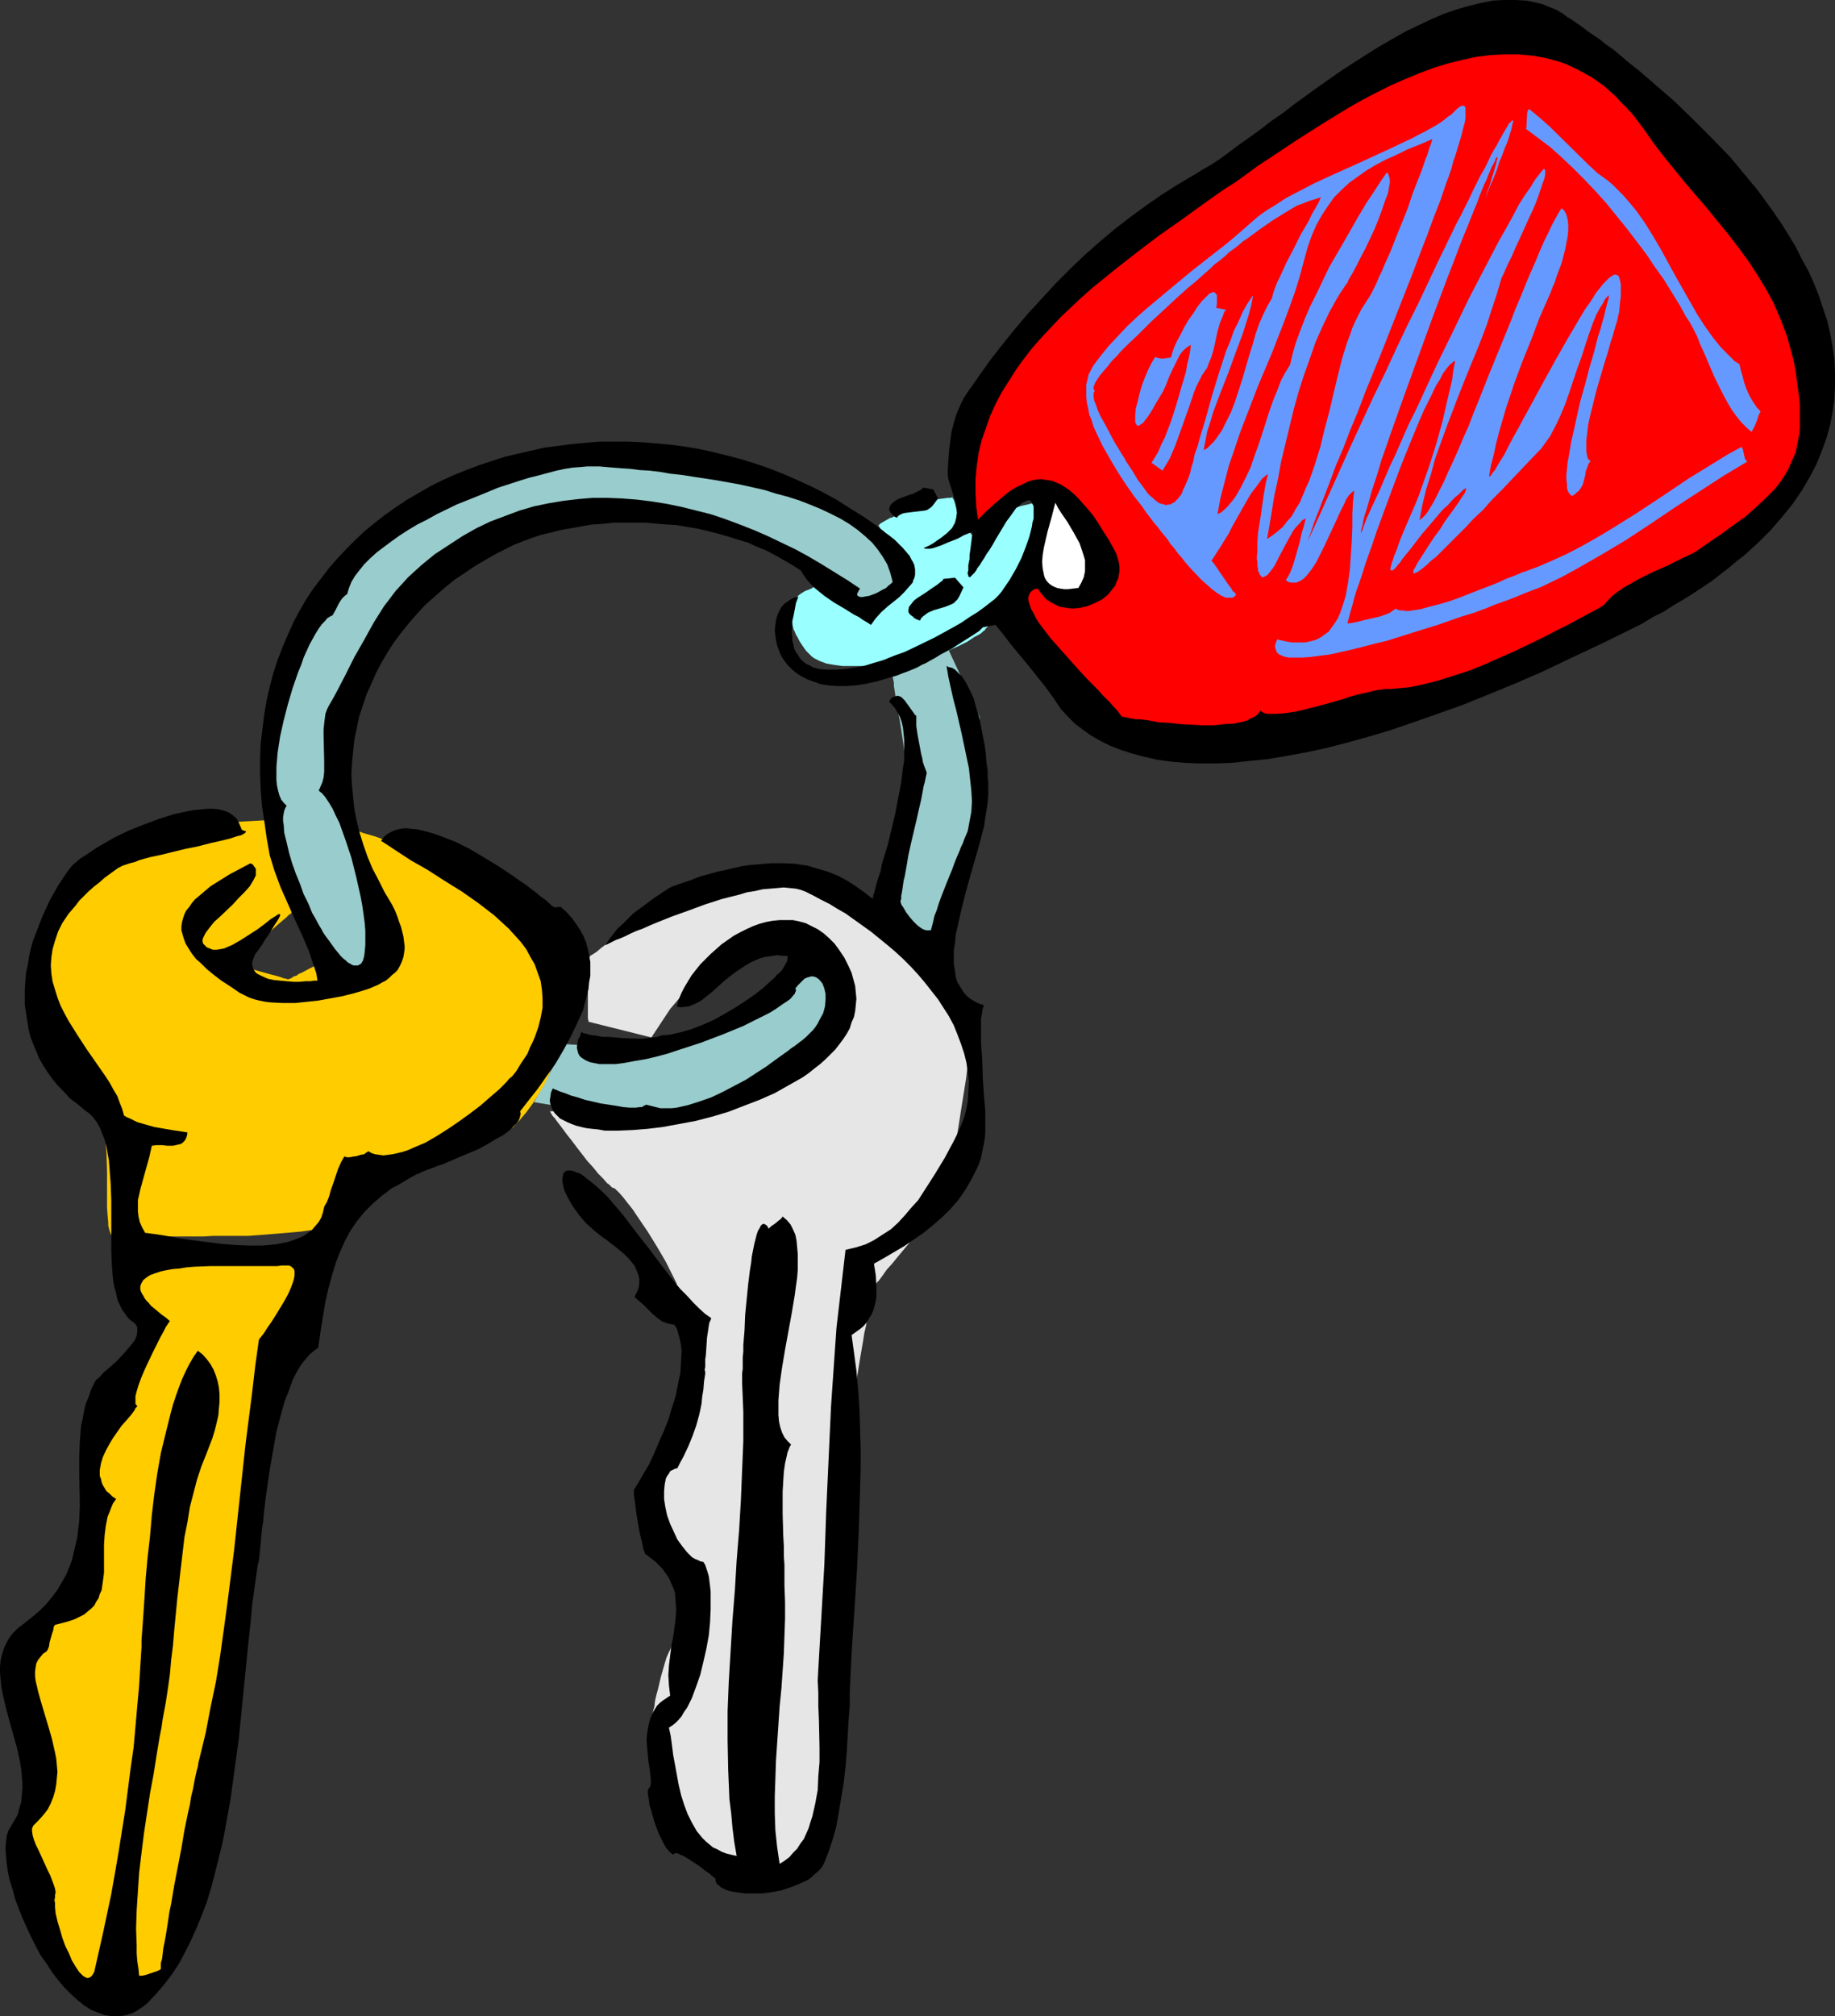 <?xml version="1.0" encoding="UTF-8" standalone="no"?>
<svg
   version="1.0"
   width="129.724mm"
   height="142.507mm"
   id="svg21"
   sodipodi:docname="Keys 06.wmf"
   xmlns:inkscape="http://www.inkscape.org/namespaces/inkscape"
   xmlns:sodipodi="http://sodipodi.sourceforge.net/DTD/sodipodi-0.dtd"
   xmlns="http://www.w3.org/2000/svg"
   xmlns:svg="http://www.w3.org/2000/svg">
  <rect width="100%" height="100%" fill="#333333" stroke="none"/>
  <sodipodi:namedview
     id="namedview21"
     pagecolor="#ffffff"
     bordercolor="#000000"
     borderopacity="0.25"
     inkscape:showpageshadow="2"
     inkscape:pageopacity="0.0"
     inkscape:pagecheckerboard="0"
     inkscape:deskcolor="#d1d1d1"
     inkscape:document-units="mm" />
  <defs
     id="defs1">
    <pattern
       id="WMFhbasepattern"
       patternUnits="userSpaceOnUse"
       width="6"
       height="6"
       x="0"
       y="0" />
  </defs>
  <path
     style="fill:#e6e6e6;fill-opacity:1;fill-rule:evenodd;stroke:none"
     d="m 179.053,269.546 -5.01,7.595 -16.806,-4.202 v -0.323 l -0.162,-0.485 v -15.513 l 0.162,-0.646 v -0.162 -0.162 h 0.323 l 0.162,-0.323 0.808,-0.485 0.97,-0.646 1.131,-0.97 1.293,-0.97 2.747,-1.939 2.909,-2.101 1.293,-0.97 1.131,-0.808 0.97,-0.646 0.808,-0.646 0.323,-0.162 0.162,-0.162 h 0.162 l 0.162,-0.162 v 0 h 0.162 0.323 l 0.323,-0.162 0.485,-0.162 h 0.646 l 1.293,-0.323 1.616,-0.323 1.939,-0.485 1.939,-0.323 2.101,-0.485 4.363,-1.131 2.101,-0.485 1.939,-0.485 1.616,-0.485 1.616,-0.323 1.131,-0.485 0.485,-0.162 0.323,-0.162 1.454,-0.646 1.616,-0.646 1.939,-0.485 1.939,-0.485 2.101,-0.485 2.101,-0.323 2.101,-0.323 h 2.101 0.485 l 0.646,0.162 1.293,0.323 1.454,0.485 1.778,0.808 1.939,0.808 1.939,0.97 4.04,2.101 4.202,1.939 1.939,0.97 1.778,0.808 1.778,0.808 1.454,0.485 1.454,0.323 0.485,0.162 h 0.485 l 0.485,0.162 0.646,0.162 0.646,0.162 0.646,0.485 0.646,0.485 0.808,0.485 1.454,1.454 1.778,1.454 1.616,1.939 1.778,1.939 1.616,2.262 1.778,2.101 1.454,2.101 1.454,2.262 1.131,1.939 1.131,1.939 0.323,0.808 0.485,0.808 0.323,0.808 0.162,0.646 v 0.646 l 0.162,0.485 v 0.646 l -0.162,0.646 v 0.97 l -0.162,1.131 -0.162,1.293 -0.162,1.293 -0.162,1.616 -0.162,1.616 -0.323,1.778 -0.162,1.778 -0.485,3.717 -1.293,8.08 -0.646,4.202 -0.646,3.878 -0.646,3.717 -0.323,1.778 -0.323,1.616 -0.323,1.616 -0.323,1.293 -0.162,1.293 -0.323,1.131 -0.162,0.97 -0.323,0.808 -0.162,0.646 -0.162,0.485 -0.162,0.323 -0.323,0.485 -0.323,0.485 -0.323,0.485 -0.97,1.454 -1.293,1.454 -1.293,1.616 -1.454,1.939 -6.302,7.595 -1.454,1.778 -1.454,1.616 -1.131,1.616 -0.97,1.293 -0.485,0.485 -0.323,0.485 -0.162,0.485 -0.323,0.323 -0.162,0.485 -0.162,0.808 -0.162,0.97 -0.323,1.131 -0.323,1.454 -0.323,1.616 -0.323,1.778 -0.323,1.939 -0.485,2.101 -0.323,2.101 -0.808,4.686 -0.808,5.01 -1.454,10.181 -0.808,5.01 -0.323,2.424 -0.485,2.262 -0.162,2.262 -0.323,1.939 -0.323,1.939 -0.162,1.778 -0.323,1.616 -0.162,1.454 -0.162,1.131 v 0.97 l -0.162,0.808 v 0.485 61.569 0.646 0.485 1.131 l -0.162,1.616 v 1.778 l -0.162,2.262 -0.162,2.262 -0.162,2.262 -0.323,4.848 -0.162,2.262 -0.323,2.101 -0.162,2.101 -0.323,1.454 -0.162,0.808 v 0.485 l -0.162,0.485 -0.162,0.485 -0.485,0.646 -0.485,0.808 -0.485,0.808 -0.808,0.646 -1.454,1.778 -1.778,1.778 -2.101,1.454 -1.939,1.131 -1.131,0.485 -0.97,0.323 -0.97,0.323 h -0.97 -1.131 -1.131 l -2.424,0.162 h -2.586 l -2.747,-0.162 -2.747,-0.162 -1.293,-0.323 -1.131,-0.162 -1.131,-0.323 -0.97,-0.485 -0.808,-0.485 -0.646,-0.646 -0.808,-0.646 -0.646,-0.646 -1.616,-1.454 -1.778,-1.616 -1.616,-1.778 -1.454,-1.778 -1.293,-1.939 -0.323,-0.808 -0.485,-0.97 -0.162,-0.97 -0.162,-0.97 v -0.485 -0.646 l -0.162,-1.454 -0.323,-1.778 -0.323,-1.778 -0.323,-2.101 -0.323,-2.101 -0.97,-4.363 -0.485,-2.101 -0.485,-2.101 -0.323,-1.939 -0.323,-1.616 -0.323,-1.293 -0.162,-0.646 -0.162,-0.485 v -0.323 l -0.162,-0.323 v -0.162 -0.162 0 -0.485 l 0.162,-0.808 0.162,-1.131 0.323,-1.131 0.162,-1.454 0.323,-1.454 0.485,-1.778 0.808,-3.394 0.97,-3.394 0.485,-1.616 0.646,-1.454 0.646,-1.293 0.646,-1.131 0.323,-0.485 0.162,-0.646 0.485,-1.454 0.323,-1.616 0.162,-1.939 0.162,-1.939 0.162,-2.262 -0.162,-4.363 -0.162,-2.101 v -2.101 l -0.162,-1.778 -0.162,-1.616 -0.162,-1.293 v -1.131 l -0.162,-0.323 v -0.323 -0.323 0 l -0.323,-0.323 -0.162,-0.485 -0.323,-0.646 -0.323,-0.808 -0.485,-0.808 -1.778,-3.878 -0.485,-0.808 -0.323,-0.808 -0.323,-0.646 -0.323,-0.485 v -0.323 l -0.162,-0.162 v -0.162 -0.323 -0.646 -0.808 l -0.162,-0.97 v -1.131 -2.424 -2.586 l 0.162,-2.424 0.162,-1.293 0.162,-0.97 0.323,-0.97 0.323,-0.808 0.162,-0.323 0.162,-0.485 0.323,-1.131 0.485,-1.454 0.485,-1.616 0.646,-1.939 0.485,-1.939 1.131,-4.202 0.485,-2.101 0.485,-1.939 0.485,-1.939 0.485,-1.454 0.323,-1.454 0.162,-0.485 v -0.485 l 0.162,-0.485 v -0.162 l 0.162,-0.323 v 0 -0.162 l -0.162,-0.485 v -0.808 -0.97 l -0.162,-1.293 v -1.293 l -0.162,-1.616 -0.162,-1.616 -0.485,-3.555 -0.323,-3.232 -0.323,-1.616 -0.162,-1.454 -0.323,-1.293 -0.323,-1.131 -0.162,-0.485 -0.323,-0.646 -0.646,-1.293 -0.808,-1.616 -0.97,-1.939 -1.131,-1.939 -1.131,-1.939 -2.586,-4.202 -2.747,-4.04 -1.293,-1.939 -1.293,-1.616 -1.131,-1.454 -0.97,-1.131 -0.485,-0.485 -0.485,-0.485 -0.323,-0.323 -0.323,-0.162 -0.485,-0.162 -0.323,-0.323 -0.485,-0.485 -0.485,-0.323 -1.131,-1.293 -1.293,-1.293 -1.293,-1.616 -1.616,-1.778 -2.747,-3.555 -1.454,-1.939 -1.293,-1.616 -1.293,-1.778 -1.131,-1.454 -0.808,-1.131 -0.485,-0.485 -0.323,-0.485 -0.162,-0.323 -0.162,-0.323 -0.162,-0.162 v 0 h 0.162 0.323 0.485 l 0.485,0.162 h 0.97 0.97 l 1.131,0.162 h 1.131 l 1.454,0.162 1.293,0.162 3.07,0.162 3.394,0.323 6.787,0.485 3.232,0.162 3.07,0.162 1.454,0.162 h 1.454 l 1.131,0.162 1.131,0.162 h 0.97 0.808 0.646 l 0.485,0.162 h 0.485 l 34.098,-16.321 2.424,-27.31 -27.149,-2.424 z"
     id="path1" />
  <path
     style="fill:#99cccc;fill-opacity:1;fill-rule:evenodd;stroke:none"
     d="m 151.096,278.919 23.755,1.616 20.523,-8.403 15.19,-11.958 0.162,-0.162 v -0.162 l 0.162,-0.162 0.323,-0.323 0.646,-0.646 0.808,-0.646 1.131,-0.646 1.131,-0.646 1.293,-0.162 h 0.646 0.646 l 0.485,0.323 0.646,0.646 0.646,0.97 0.646,1.131 0.485,1.131 0.646,1.454 0.97,2.909 0.97,2.909 0.323,1.293 0.323,1.131 0.162,1.131 0.162,0.646 0.162,0.485 v 0.162 0 l -20.2,18.745 -30.704,7.757 -30.542,-5.01 z"
     id="path2" />
  <path
     style="fill:#ffcc00;fill-opacity:1;fill-rule:evenodd;stroke:none"
     d="m 73.69,218.966 -32.32,1.778 h -0.162 -0.162 l -0.162,0.162 -0.323,0.162 -0.485,0.162 -0.646,0.162 -1.293,0.485 -1.616,0.646 -1.778,0.646 -1.778,0.808 -1.939,0.97 -4.04,2.101 -1.778,1.131 -1.778,1.131 -1.454,1.293 -1.293,1.131 -0.808,1.293 -0.323,0.646 -0.162,0.646 -0.162,0.808 -0.323,0.646 -0.323,1.131 -0.323,0.97 -0.485,1.131 -0.323,1.293 -0.485,1.293 -0.485,1.454 -1.131,2.909 -1.131,3.07 -2.262,6.626 -0.97,3.232 -0.808,3.07 -0.808,3.07 -0.485,2.747 v 1.454 l -0.162,1.131 v 1.131 0.97 l 0.162,0.97 0.162,0.808 0.485,0.646 0.323,0.485 0.97,1.131 1.131,1.131 1.131,1.131 1.131,1.454 2.424,2.747 2.424,3.232 2.424,3.232 2.101,3.394 1.778,3.394 0.97,1.616 0.646,1.616 0.485,1.778 0.485,1.939 0.323,2.262 0.162,2.424 0.162,5.171 v 5.01 4.686 l 0.162,2.101 0.162,1.778 v 0.808 l 0.162,0.646 0.162,0.646 0.162,0.485 0.162,0.485 0.323,0.323 0.162,0.162 h 0.323 3.394 l 1.778,0.162 h 18.907 l 2.424,-0.162 h 5.818 1.616 2.101 l 2.101,-0.162 2.262,-0.162 9.534,-0.808 2.262,-0.323 2.101,-0.162 1.939,-0.323 1.616,-0.162 1.293,-0.162 h 0.646 l 0.808,-0.162 h 0.323 l 0.162,-0.162 v 0 0 l 0.162,-0.162 0.162,-0.323 0.162,-0.808 0.485,-0.97 0.485,-1.293 0.485,-1.131 1.293,-2.909 1.616,-2.909 0.808,-1.293 0.808,-1.131 0.97,-0.97 0.97,-0.808 0.808,-0.485 1.131,-0.162 h 0.485 0.646 l 0.808,-0.162 0.808,-0.162 0.97,-0.162 0.97,-0.323 2.262,-0.485 2.424,-0.646 2.586,-0.808 5.656,-1.778 5.333,-1.616 2.586,-0.97 2.424,-0.808 1.939,-0.808 0.97,-0.323 0.808,-0.323 0.808,-0.162 0.646,-0.323 0.485,-0.162 0.323,-0.162 0.646,-0.485 0.808,-0.485 0.646,-0.808 0.97,-0.97 0.808,-0.97 0.97,-1.131 1.778,-2.424 1.616,-2.586 1.616,-2.747 0.646,-1.293 0.485,-1.131 0.485,-1.131 0.485,-0.97 0.323,-1.131 0.323,-1.454 0.485,-1.778 0.485,-1.778 0.323,-2.101 0.485,-2.262 0.808,-4.525 0.323,-2.101 0.323,-2.101 0.162,-2.101 0.162,-1.778 v -1.616 l -0.162,-0.646 v -0.646 l -0.162,-0.485 -0.162,-0.485 -0.162,-0.323 -0.162,-0.162 -0.323,-0.162 -0.323,-0.323 -0.323,-0.323 -0.485,-0.485 -0.97,-1.131 -0.97,-1.293 -0.646,-0.646 -0.646,-0.808 -1.293,-1.616 -2.909,-3.717 -2.909,-3.717 -1.454,-1.778 -1.454,-1.616 -1.454,-1.454 -1.293,-1.293 -1.131,-1.131 -0.97,-0.808 -0.646,-0.323 -0.646,-0.323 -0.97,-0.485 -0.808,-0.485 -1.131,-0.485 -1.293,-0.485 -2.586,-0.97 -2.909,-0.97 -3.232,-1.293 -6.464,-2.262 -3.232,-0.97 -3.07,-1.131 -2.909,-0.97 -1.293,-0.485 -1.131,-0.323 -1.131,-0.323 -1.131,-0.323 -0.808,-0.323 -0.646,-0.162 -0.646,-0.323 -0.485,-0.162 h -0.162 -0.162 l 5.979,28.118 v 0.162 h -0.323 l -0.162,0.162 -0.485,0.323 -0.646,0.162 -0.485,0.323 -0.646,0.485 -0.808,0.323 -1.778,0.97 -1.939,0.97 -4.202,2.262 -4.202,2.101 -1.939,0.97 -1.778,0.97 -0.808,0.323 -0.646,0.485 -0.646,0.162 -0.485,0.323 -0.485,0.323 h -0.323 l -0.162,0.162 v 0 h -0.162 l -0.485,-0.162 -0.808,-0.162 -0.808,-0.323 -1.131,-0.323 -1.293,-0.323 -5.171,-1.454 -1.293,-0.485 -1.131,-0.323 -0.808,-0.162 -0.646,-0.323 -0.485,-0.162 h -0.162 v 0 l 0.162,-0.162 0.162,-0.162 0.323,-0.162 0.808,-0.808 0.808,-0.808 1.131,-0.97 1.293,-1.293 5.656,-5.01 1.293,-1.131 1.131,-0.97 0.97,-0.808 0.808,-0.808 0.323,-0.162 0.162,-0.162 0.162,-0.162 v 0 z"
     id="path3" />
  <path
     style="fill:#99cccc;fill-opacity:1;fill-rule:evenodd;stroke:none"
     d="m 238.198,179.051 v 0.162 l 0.162,0.162 v 0.323 0.485 l 0.162,0.646 0.162,0.808 0.162,0.808 v 0.808 l 0.323,2.101 0.323,2.262 0.485,2.586 0.485,2.586 0.808,5.333 0.323,2.424 0.323,2.262 0.162,2.101 0.323,1.778 v 0.646 l 0.162,0.646 v 0.323 0.485 0.162 0.485 l -0.162,0.646 v 0.646 l -0.323,1.454 -0.162,1.778 -0.323,2.101 -0.323,2.262 -0.808,4.686 -0.97,4.848 -0.323,2.262 -0.323,2.101 -0.162,1.939 -0.323,1.778 v 0.646 l -0.162,1.293 v 0.485 l 0.162,0.97 v 0.97 l 0.323,1.293 0.323,1.454 0.323,1.454 0.646,1.454 0.485,1.616 0.646,1.454 0.646,1.293 0.808,1.293 0.97,1.131 0.808,0.808 0.97,0.808 0.97,0.323 1.131,0.162 0.485,-0.162 0.646,-0.162 0.485,-0.323 0.485,-0.323 0.646,-0.646 0.646,-0.646 0.485,-0.97 0.646,-0.97 0.485,-0.97 0.646,-1.131 1.131,-2.586 1.131,-2.909 2.101,-5.979 0.808,-2.909 0.808,-2.909 0.808,-2.747 0.323,-1.131 0.323,-1.131 0.323,-1.131 0.162,-0.97 0.323,-0.808 0.162,-0.808 0.162,-0.485 v -0.485 l 0.162,-0.162 v -0.162 -29.734 l -8.888,-19.069 z"
     id="path4" />
  <path
     style="fill:#99ffff;fill-opacity:1;fill-rule:evenodd;stroke:none"
     d="m 254.358,132.834 v 0 l -0.323,0.162 h -0.323 -0.485 l -1.131,0.162 -1.293,0.162 -2.747,0.323 -1.131,0.162 -0.485,0.323 -0.323,0.162 -0.808,0.485 -1.131,0.485 -2.424,1.293 -1.293,0.646 -1.131,0.485 -0.808,0.485 -0.485,0.162 h -0.162 l -1.131,0.646 -1.131,0.646 -0.485,0.323 -0.323,0.323 v 0.323 l 0.162,0.162 0.162,0.323 0.323,0.323 0.646,0.485 0.646,0.808 0.646,0.808 0.808,0.808 1.778,1.778 1.616,1.939 0.646,0.808 0.808,0.646 0.485,0.646 0.485,0.485 0.323,0.323 v 0 0.162 0 l -0.485,0.485 -0.485,0.808 -0.808,0.808 -0.808,1.131 -0.97,1.131 -4.202,5.01 -0.97,1.131 -0.808,0.97 -0.646,0.97 -0.646,0.646 -0.323,0.485 h -0.162 v 0.162 0 l -0.162,-0.162 -0.323,-0.323 -0.808,-0.323 -0.97,-0.485 -0.97,-0.646 -1.293,-0.808 -2.586,-1.454 -2.747,-1.616 -1.131,-0.646 -1.131,-0.646 -0.97,-0.646 -0.646,-0.323 -0.485,-0.323 v 0 h -0.162 v 0 h -0.162 l -0.485,0.162 -0.485,0.162 -0.485,0.323 -0.646,0.323 -1.293,0.485 -1.293,0.808 -1.131,0.97 -0.485,0.485 -0.323,0.485 -0.162,0.485 v 0.646 l -0.162,1.131 v 0.97 l -0.162,0.808 0.162,0.97 0.162,1.131 0.323,1.293 0.323,0.646 0.323,0.808 0.485,0.808 0.485,0.97 0.646,0.97 0.646,0.97 0.485,0.646 0.808,0.808 0.646,0.646 0.646,0.485 1.616,0.808 1.778,0.646 1.939,0.323 2.262,0.323 h 2.424 1.131 1.616 l 1.454,-0.162 1.778,-0.162 6.949,-0.646 1.616,-0.162 1.616,-0.162 1.454,-0.162 1.293,-0.323 1.131,-0.162 h 0.808 l 0.646,-0.323 h 0.485 l 0.323,-0.162 0.485,-0.323 0.646,-0.323 0.808,-0.323 0.97,-0.485 1.131,-0.485 2.262,-0.97 2.262,-1.131 1.939,-1.293 0.97,-0.485 0.808,-0.485 0.485,-0.485 0.485,-0.323 0.323,-0.485 0.485,-0.485 0.646,-0.808 0.646,-0.808 1.293,-1.939 1.454,-2.101 1.293,-2.101 0.485,-0.808 0.646,-0.808 0.323,-0.646 0.323,-0.485 0.323,-0.485 v 0 l 0.162,-0.162 0.162,-0.323 0.323,-0.323 0.485,-0.646 0.485,-0.808 0.485,-0.808 1.293,-1.778 1.131,-1.778 1.131,-1.778 0.323,-0.808 0.323,-0.646 0.323,-0.485 v -0.485 -0.485 -0.485 -0.808 l -0.162,-0.808 -0.162,-1.778 -0.162,-1.939 -0.162,-1.939 -0.162,-0.808 v -0.808 -0.646 -0.485 l -0.162,-0.323 v -0.162 0 l -0.323,0.162 h -0.323 l -0.485,0.162 -1.293,0.323 -1.454,0.323 -1.616,0.485 -1.454,0.646 -0.646,0.323 -0.485,0.323 -0.485,0.485 -0.323,0.485 -0.485,0.808 -0.97,0.97 -1.131,0.97 -1.293,0.808 -1.131,0.646 -1.131,0.646 -0.97,0.323 -0.323,0.162 h -0.323 l -0.162,-0.162 h -0.323 l -0.646,-0.646 -0.646,-0.646 -0.646,-0.97 -0.646,-0.808 -0.646,-0.808 -0.323,-0.485 v -0.162 l -0.162,-0.162 v 0 -0.162 -0.323 l -0.162,-0.323 -0.323,-0.97 -0.485,-2.101 -0.323,-0.97 -0.162,-0.162 -0.162,-0.323 v -0.162 z"
     id="path5" />
  <path
     style="fill:#000000;fill-opacity:1;fill-rule:evenodd;stroke:none"
     d="m 87.749,266.799 3.555,-0.646 3.232,-0.808 2.747,-0.808 1.454,-0.485 1.131,-0.485 1.131,-0.485 1.131,-0.646 0.97,-0.485 0.97,-0.808 0.646,-0.646 0.808,-0.646 0.646,-0.646 0.485,-0.808 0.485,-0.97 0.323,-0.808 0.323,-0.97 0.162,-0.97 0.162,-1.131 v -0.97 l -0.162,-1.131 -0.162,-1.293 -0.323,-1.293 -0.323,-1.293 -0.485,-1.293 -0.485,-1.454 -0.646,-1.616 -0.808,-1.616 -0.97,-1.616 -0.97,-1.616 -1.616,-3.232 -1.616,-3.07 -1.293,-3.07 -1.131,-3.232 -0.97,-3.07 -0.808,-3.232 -0.646,-3.232 -0.323,-3.07 -0.323,-3.232 -0.162,-3.07 0.162,-3.07 0.323,-3.232 0.323,-3.07 0.646,-3.07 0.646,-3.07 0.97,-2.909 0.97,-2.909 1.293,-2.909 1.293,-2.909 1.454,-2.747 1.616,-2.747 1.778,-2.747 1.939,-2.586 2.101,-2.586 2.101,-2.424 2.262,-2.424 2.586,-2.262 2.586,-2.262 2.586,-2.101 2.909,-1.939 2.909,-1.939 3.07,-1.778 2.262,-1.293 2.262,-1.131 2.262,-1.131 2.424,-0.97 2.586,-0.97 2.424,-0.808 2.747,-0.646 2.586,-0.646 2.747,-0.485 2.747,-0.485 2.747,-0.485 2.747,-0.162 2.909,-0.323 h 2.747 5.656 l 5.818,0.485 2.747,0.162 2.747,0.485 2.909,0.485 2.747,0.646 2.586,0.646 2.747,0.808 2.586,0.808 2.747,0.808 2.424,1.131 2.424,0.97 2.424,1.293 2.262,1.293 2.262,1.293 2.262,1.454 0.808,1.293 0.808,1.131 0.97,1.131 1.131,1.131 2.586,2.101 2.586,1.778 2.747,1.616 2.586,1.616 1.293,0.646 1.131,0.808 1.131,0.646 0.97,0.646 1.293,-1.778 1.454,-1.616 1.616,-1.454 1.616,-1.293 1.616,-1.293 1.293,-1.293 1.131,-1.293 1.131,-1.293 0.162,-0.646 0.323,-0.646 0.162,-0.808 v -0.646 -0.808 l -0.162,-0.808 -0.323,-0.97 -0.485,-0.808 -0.485,-0.97 -0.808,-0.97 -0.97,-1.131 -1.131,-1.131 -1.131,-1.131 -1.454,-1.131 -1.778,-1.293 -1.778,-1.454 -3.555,-2.424 -3.394,-2.101 -3.555,-2.262 -3.555,-1.939 -3.555,-1.778 -3.555,-1.616 -3.717,-1.616 -3.717,-1.454 -3.717,-1.293 -3.717,-1.131 -3.717,-0.97 -3.878,-0.97 -3.717,-0.808 -3.878,-0.646 -3.717,-0.485 -3.717,-0.323 -3.878,-0.323 -3.717,-0.162 h -3.717 -3.878 l -3.717,0.323 -3.555,0.323 -3.717,0.485 -3.717,0.485 -3.555,0.808 -3.555,0.808 -3.394,0.808 -3.555,1.131 -3.394,1.131 -3.394,1.293 -3.232,1.293 -3.232,1.454 -3.232,1.616 -3.07,1.778 -3.07,1.778 -2.909,1.939 -2.747,1.939 -2.909,2.262 -2.586,2.101 -2.586,2.424 -2.424,2.424 -2.424,2.586 -2.262,2.586 -2.101,2.747 -2.101,2.747 -1.939,2.909 -1.778,3.07 -1.616,3.07 -1.454,3.232 -1.454,3.394 -1.293,3.394 -1.131,3.394 -0.97,3.717 -0.808,3.555 -0.646,3.717 -0.485,3.878 -0.485,4.04 -0.162,3.878 v 4.202 l 0.162,4.202 0.323,4.202 0.646,4.363 0.646,4.525 0.808,4.525 0.646,2.101 0.646,2.101 1.616,4.363 1.939,4.363 1.939,4.363 1.939,4.202 1.778,4.202 0.646,1.939 0.646,1.939 0.646,1.939 0.323,1.939 h -0.808 l -1.131,0.162 h -1.293 l -1.616,0.162 h -1.616 l -1.778,-0.162 -1.778,-0.162 -1.616,-0.162 -1.616,-0.323 -1.454,-0.646 -1.293,-0.646 -0.485,-0.323 -0.323,-0.485 -0.323,-0.485 -0.162,-0.485 -0.162,-0.646 v -0.646 l 0.162,-0.646 0.323,-0.808 0.323,-0.808 0.646,-0.808 0.808,-1.131 0.646,-0.97 0.646,-1.131 0.646,-0.808 0.485,-0.808 0.485,-0.808 0.808,-1.293 0.646,-0.97 0.485,-0.808 0.323,-0.646 v -0.323 -0.162 h -0.323 l -0.323,0.162 -0.485,0.323 -0.485,0.323 -0.808,0.485 -0.808,0.646 -0.808,0.646 -1.939,1.454 -2.262,1.454 -2.262,1.454 -2.262,1.293 -1.131,0.485 -1.131,0.485 -0.97,0.162 -0.97,0.162 h -0.97 l -0.808,-0.323 -0.808,-0.323 -0.646,-0.646 -0.323,-0.323 -0.162,-0.485 v -0.646 l 0.162,-0.485 0.323,-0.646 0.323,-0.646 0.485,-0.646 0.485,-0.646 1.293,-1.616 1.616,-1.454 3.394,-3.232 1.616,-1.778 1.616,-1.616 1.293,-1.454 0.485,-0.808 0.485,-0.808 0.323,-0.646 0.323,-0.646 v -0.646 -0.646 -0.485 l -0.485,-0.646 -0.323,-0.485 -0.646,-0.323 -5.494,2.909 -2.586,1.616 -2.586,1.616 -2.101,1.778 -2.101,1.778 -0.808,0.97 -0.646,0.97 -0.808,0.97 -0.485,0.97 -0.323,0.97 -0.323,1.131 -0.162,1.131 v 1.131 l 0.323,1.131 0.323,1.131 0.485,1.293 0.808,1.293 0.808,1.293 1.131,1.454 1.454,1.293 1.454,1.454 1.778,1.454 2.101,1.616 2.262,1.454 2.586,1.778 1.293,0.646 1.293,0.646 1.454,0.485 1.293,0.323 1.616,0.323 1.454,0.162 3.232,0.162 h 3.232 l 3.07,-0.323 3.07,-0.323 z"
     id="path6" />
  <path
     style="fill:#000000;fill-opacity:1;fill-rule:evenodd;stroke:none"
     d="m 262.6,167.578 3.394,-0.646 2.101,2.586 2.101,2.747 4.686,5.656 4.525,5.656 2.101,2.909 1.939,2.909 1.778,1.939 1.939,1.939 2.101,1.616 2.262,1.616 2.586,1.454 2.586,1.293 2.909,1.131 3.07,0.97 3.07,0.808 3.555,0.808 3.555,0.485 3.717,0.323 4.04,0.162 h 4.202 l 4.363,-0.162 4.525,-0.485 4.848,-0.485 4.848,-0.808 5.333,-0.97 5.333,-1.131 5.656,-1.454 5.818,-1.616 5.979,-1.778 6.141,-2.101 6.464,-2.262 6.787,-2.424 6.787,-2.747 7.11,-2.909 7.434,-3.232 7.434,-3.555 7.918,-3.717 7.918,-3.878 3.232,-1.616 2.909,-1.778 2.909,-1.454 2.747,-1.778 2.747,-1.616 2.586,-1.616 2.424,-1.616 2.424,-1.616 2.262,-1.778 2.101,-1.616 2.101,-1.778 2.101,-1.616 1.939,-1.778 1.778,-1.616 3.394,-3.394 3.07,-3.555 2.747,-3.394 2.424,-3.555 2.101,-3.555 1.778,-3.394 1.454,-3.555 1.293,-3.555 0.97,-3.555 0.646,-3.394 0.485,-3.555 0.162,-3.555 v -3.394 l -0.162,-3.555 -0.485,-3.394 -0.646,-3.555 -0.808,-3.394 -1.131,-3.394 -1.131,-3.394 -1.293,-3.232 -1.454,-3.232 -1.778,-3.232 -1.616,-3.232 -1.939,-3.232 -1.939,-3.07 -2.101,-3.07 -2.101,-2.909 -2.262,-3.07 -2.424,-2.909 -4.686,-5.656 -5.01,-5.171 -5.01,-5.01 -5.01,-4.848 -2.424,-2.101 -2.424,-2.101 -2.424,-2.101 -2.262,-1.939 -2.262,-1.778 -2.101,-1.778 -2.101,-1.778 -2.101,-1.454 -1.778,-1.454 -1.939,-1.293 -1.616,-1.131 -1.454,-1.131 -1.454,-0.97 -1.131,-0.808 -1.131,-0.646 -0.808,-0.646 -0.646,-0.485 -0.485,-0.162 -0.323,-0.323 v 0 l -1.454,-0.646 -1.293,-0.485 -1.454,-0.646 -1.293,-0.323 -3.07,-0.646 L 404.969,0 h -3.07 l -3.07,0.162 -3.232,0.646 -3.232,0.808 -3.394,0.97 -3.232,1.131 -3.394,1.454 -3.394,1.616 -3.394,1.616 -3.394,1.939 -3.394,1.939 -3.394,2.101 -6.787,4.363 -6.464,4.525 -6.464,4.686 -2.909,2.262 -3.07,2.101 -2.909,2.262 -2.909,2.101 -2.747,1.939 -2.586,1.939 -2.424,1.778 -2.424,1.616 -2.262,1.293 -2.101,1.293 -4.363,2.586 -4.363,2.747 -4.202,2.909 -4.202,3.07 -4.202,3.232 -4.04,3.394 -4.04,3.555 -3.878,3.717 -3.878,3.878 -3.717,4.04 -3.717,4.04 -3.555,4.202 -3.394,4.202 -3.394,4.363 -3.07,4.363 -3.07,4.363 -0.808,1.293 -0.646,1.293 -1.131,2.586 -0.808,2.586 -0.646,2.586 -0.323,2.586 -0.323,2.586 -0.323,4.848 v 1.293 l 0.162,1.131 0.808,2.586 0.808,2.586 0.323,1.293 0.323,1.293 v 1.293 l -0.162,1.293 -0.323,1.293 -0.808,1.454 -0.646,0.646 -0.646,0.646 -0.808,0.646 -0.808,0.646 -0.97,0.646 -1.131,0.808 -1.131,0.646 -1.454,0.646 0.485,0.162 h 0.646 0.646 l 0.808,-0.162 1.939,-0.646 2.262,-0.97 2.101,-0.808 0.97,-0.485 0.808,-0.485 0.808,-0.323 0.808,-0.323 0.485,-0.162 0.323,-0.162 -0.323,2.747 -0.323,2.424 -0.162,1.131 v 0.97 l -0.162,0.808 -0.162,0.808 v 0.808 0.646 l -0.162,0.485 v 0.485 l 0.162,0.323 v 0.162 l 0.162,0.323 h 0.162 0.162 l 0.162,-0.162 0.323,-0.323 0.323,-0.323 0.323,-0.323 0.485,-0.646 0.323,-0.646 0.646,-0.808 0.485,-0.808 0.646,-0.97 0.646,-1.131 0.808,-1.131 0.808,-1.293 0.808,-1.454 0.97,-1.616 0.97,-1.616 0.97,-1.616 0.97,-1.293 0.808,-1.131 0.808,-1.131 0.808,-0.646 0.646,-0.646 0.646,-0.323 0.646,-0.323 0.485,-0.162 h 0.323 l 0.323,0.162 0.323,0.485 0.162,0.323 0.323,0.646 v 0.646 1.616 0.97 l -0.323,1.131 -0.162,1.131 -0.323,1.293 -0.323,1.293 -0.97,2.747 -1.131,2.909 -1.454,2.909 -1.778,3.07 -2.101,3.07 -0.808,0.97 -0.97,0.97 -1.454,1.131 -1.454,1.131 -1.778,1.293 -2.101,1.293 -2.101,1.454 -2.262,1.293 -5.01,2.747 -5.333,2.586 -2.747,1.293 -2.747,0.97 -2.747,1.131 -2.747,0.808 -2.586,0.808 -2.747,0.485 -2.424,0.323 -2.424,0.162 h -2.101 l -2.101,-0.162 -1.778,-0.485 -0.808,-0.485 -0.808,-0.323 -0.646,-0.485 -0.808,-0.646 -0.485,-0.646 -0.485,-0.808 -0.485,-0.646 -0.485,-0.97 -0.162,-0.97 -0.323,-1.131 v -1.131 l -0.162,-1.131 0.162,-1.454 v -1.454 l 0.323,-1.454 0.323,-1.616 0.323,-1.778 0.646,-1.778 -1.131,0.323 -0.97,0.485 -0.97,0.646 -0.808,0.646 -0.808,0.97 -0.485,0.97 -0.485,1.131 -0.323,1.293 -0.162,1.131 -0.162,1.454 0.162,1.293 0.162,1.293 0.323,1.454 0.485,1.293 0.485,1.293 0.808,1.293 0.97,1.293 1.131,1.131 1.131,0.97 1.454,0.97 1.616,0.808 1.778,0.646 1.778,0.646 2.101,0.323 2.262,0.162 h 2.424 l 2.586,-0.162 2.909,-0.485 2.909,-0.646 3.232,-0.97 1.778,-0.485 1.616,-0.646 1.778,-0.646 1.939,-0.808 0.646,-0.323 0.808,-0.485 1.131,-0.485 1.131,-0.646 1.454,-0.808 1.293,-0.808 3.07,-1.616 2.747,-1.778 1.293,-0.808 1.293,-0.808 0.97,-0.646 0.97,-0.646 0.646,-0.646 z"
     id="path7" />
  <path
     style="fill:#ff0000;fill-opacity:1;fill-rule:evenodd;stroke:none"
     d="m 428.563,161.598 -1.293,0.808 -1.454,0.808 -3.07,1.616 -3.232,1.778 -3.555,1.778 -3.717,1.939 -3.717,1.778 -4.04,1.939 -4.04,1.778 -4.04,1.778 -4.04,1.616 -4.04,1.293 -4.04,1.293 -3.878,0.97 -3.717,0.808 -1.778,0.162 -1.778,0.162 -1.616,0.162 h -1.778 l -0.485,0.162 h -0.646 l -0.808,0.162 -0.808,0.162 -1.939,0.485 -2.262,0.485 -2.262,0.646 -2.424,0.808 -5.171,1.454 -2.586,0.646 -2.424,0.646 -2.424,0.485 -2.262,0.323 -2.101,0.162 h -0.97 -0.808 -0.646 l -0.808,-0.162 -0.646,-0.323 -0.485,-0.323 -0.485,0.646 -0.646,0.646 -0.808,0.485 -0.808,0.323 -0.808,0.485 -1.131,0.323 -2.262,0.485 -2.747,0.162 -2.747,0.323 h -2.909 l -2.909,-0.162 -3.07,-0.162 -2.909,-0.323 -2.909,-0.162 -2.586,-0.485 -2.424,-0.323 h -1.131 l -0.97,-0.162 -0.808,-0.162 -0.808,-0.162 -0.646,-0.162 h -0.485 l -0.323,-0.485 -0.485,-0.646 -0.646,-0.808 -0.808,-0.808 -0.808,-0.97 -0.97,-0.97 -1.131,-1.131 -1.131,-1.293 -2.424,-2.424 -2.586,-2.747 -5.171,-5.818 -2.586,-2.909 -0.97,-1.293 -1.131,-1.454 -0.97,-1.293 -0.808,-1.293 -0.646,-1.293 -0.646,-1.131 -0.323,-0.97 -0.323,-0.97 -0.162,-0.97 0.162,-0.646 0.323,-0.808 0.485,-0.485 0.646,-0.485 0.97,-0.162 0.646,0.97 0.808,0.97 0.646,0.808 0.97,0.646 0.808,0.485 0.97,0.485 0.97,0.485 1.131,0.162 0.97,0.162 1.131,0.162 2.101,-0.162 2.101,-0.485 1.939,-0.808 1.939,-0.97 1.616,-1.293 0.646,-0.808 0.646,-0.808 0.646,-0.808 0.323,-0.97 0.485,-0.97 0.162,-0.97 0.162,-0.97 v -1.131 l -0.162,-1.131 -0.323,-1.131 -0.323,-1.131 -0.646,-1.293 -1.454,-2.586 -1.454,-2.262 -1.293,-2.101 -1.293,-1.939 -1.454,-1.778 -1.293,-1.454 -1.131,-1.293 -1.293,-1.293 -1.131,-0.97 -1.131,-0.808 -1.293,-0.808 -1.131,-0.485 -1.131,-0.485 -0.97,-0.162 -1.131,-0.162 -1.131,-0.162 -1.131,0.162 -0.97,0.162 -1.131,0.323 -0.97,0.485 -2.101,0.97 -2.101,1.293 -1.939,1.616 -2.101,1.778 -2.101,1.939 -2.101,2.101 -0.485,-3.717 -0.162,-3.555 v -3.717 l 0.323,-3.394 0.485,-3.394 0.808,-3.394 1.131,-3.232 1.131,-3.232 1.454,-3.232 1.616,-3.07 1.939,-3.07 1.939,-3.07 2.101,-2.909 2.262,-2.909 2.424,-2.747 2.586,-2.747 2.586,-2.747 2.747,-2.586 2.747,-2.586 2.909,-2.586 5.979,-4.848 5.979,-4.686 5.979,-4.525 5.979,-4.202 2.909,-2.101 2.909,-2.101 2.747,-1.939 2.747,-1.939 3.07,-1.939 2.909,-2.101 3.07,-2.262 3.232,-2.101 6.787,-4.525 7.11,-4.525 7.11,-4.363 3.717,-2.101 3.717,-1.939 3.878,-1.939 3.717,-1.616 3.878,-1.616 3.878,-1.454 3.717,-1.131 3.878,-0.97 3.717,-0.808 3.878,-0.485 3.717,-0.162 h 3.717 l 3.717,0.323 3.555,0.646 1.778,0.485 1.778,0.485 1.778,0.646 1.778,0.808 1.616,0.808 1.778,0.97 1.778,0.97 1.616,1.131 1.616,1.131 1.616,1.454 1.616,1.454 1.454,1.616 1.616,1.616 1.616,1.778 1.454,1.939 1.454,1.939 2.586,3.717 2.747,3.555 5.656,6.949 5.818,6.787 5.656,6.949 2.747,3.555 2.586,3.555 2.424,3.717 2.262,3.717 2.101,3.878 1.778,4.202 1.616,4.202 0.646,2.262 0.646,2.262 0.646,2.586 0.485,2.586 0.323,2.424 0.323,2.424 0.323,2.262 0.162,2.101 v 2.101 1.778 1.939 l -0.162,1.778 -0.646,3.232 -0.323,1.616 -0.646,1.454 -0.646,1.454 -0.646,1.454 -0.808,1.454 -0.808,1.293 -0.97,1.293 -0.97,1.293 -2.424,2.424 -2.586,2.424 -2.909,2.586 -3.394,2.424 -1.778,1.293 -1.778,1.293 -1.939,1.293 -2.101,1.454 -1.131,0.808 -1.454,0.97 -1.616,0.808 -1.778,0.808 -3.878,1.939 -4.04,1.778 -3.878,1.939 -1.939,1.131 -1.778,0.97 -1.616,1.131 -1.454,1.131 -1.293,1.293 z"
     id="path8" />
  <path
     style="fill:#6699ff;fill-opacity:1;fill-rule:evenodd;stroke:none"
     d="m 349.379,144.631 0.323,-0.97 0.485,-1.293 0.485,-1.454 0.485,-1.454 0.646,-1.616 0.646,-1.616 0.646,-1.778 1.454,-3.717 0.808,-2.101 1.616,-4.363 1.939,-4.525 1.778,-4.686 2.101,-5.01 1.939,-5.171 4.363,-10.665 4.202,-10.665 2.101,-5.333 2.101,-5.333 1.939,-5.171 1.939,-5.01 1.778,-4.848 1.778,-4.525 1.454,-4.363 0.808,-2.101 0.646,-1.939 0.485,-1.939 0.646,-1.778 0.485,-1.616 0.485,-1.616 0.485,-1.616 0.323,-1.293 0.323,-1.293 0.323,-1.131 0.162,-1.131 v -0.808 -0.808 -0.646 -0.485 l -0.162,-0.323 -0.323,-0.162 h -0.323 -0.323 l -0.485,0.323 -0.646,0.485 -0.646,0.646 -0.808,0.808 -0.97,0.646 -0.97,0.808 -1.131,0.808 -1.293,0.808 -1.454,0.808 -1.454,0.808 -1.616,0.808 -1.778,0.97 -1.778,0.808 -3.717,1.778 -3.878,1.778 -4.202,1.939 -8.242,3.717 -4.202,1.939 -3.717,1.939 -3.717,1.939 -3.232,2.101 -1.616,0.97 -1.454,0.97 -1.293,0.97 -1.131,0.97 -2.586,2.262 -2.586,2.262 -2.747,2.262 -2.909,2.262 -5.979,4.686 -2.909,2.424 -2.909,2.424 -5.818,4.848 -2.747,2.424 -2.747,2.586 -2.424,2.586 -2.424,2.586 -2.101,2.586 -1.939,2.586 -0.646,1.131 -0.646,1.293 -0.323,1.454 -0.323,1.293 v 1.454 1.616 l 0.162,1.616 0.323,1.454 0.323,1.778 0.646,1.616 0.485,1.616 0.808,1.778 1.616,3.394 1.939,3.394 2.101,3.555 2.101,3.232 2.262,3.232 2.262,2.909 0.97,1.454 1.131,1.454 0.97,1.293 0.97,1.131 0.97,1.293 0.808,0.97 0.808,0.97 0.646,0.97 0.162,0.323 0.323,0.323 0.808,0.97 0.808,1.131 1.131,1.293 1.131,1.454 1.293,1.454 2.747,2.909 1.454,1.293 1.454,1.293 1.293,0.97 1.293,0.808 1.131,0.485 h 0.646 0.485 0.485 l 0.485,-0.162 0.323,-0.323 0.323,-0.323 -0.162,-0.162 -0.323,-0.485 -0.485,-0.323 -0.323,-0.646 -0.97,-1.293 -2.101,-3.07 -0.97,-1.454 -0.485,-0.646 -0.323,-0.485 -0.323,-0.323 -0.162,-0.162 0.646,-0.97 0.808,-1.293 0.97,-1.454 0.97,-1.616 1.131,-1.778 0.97,-1.939 2.101,-3.717 2.101,-3.717 0.97,-1.616 1.131,-1.454 0.97,-1.293 0.808,-1.131 0.808,-0.646 0.323,-0.323 0.485,-0.162 -0.162,0.323 -0.162,0.646 -0.162,0.646 -0.162,0.646 -0.323,1.778 -0.323,1.939 -0.323,2.262 -0.323,2.424 -0.808,5.01 -0.162,2.424 v 2.262 l -0.162,2.101 0.162,0.97 v 0.97 l 0.162,0.808 v 0.646 l 0.323,0.485 0.162,0.485 0.323,0.323 0.162,0.323 h 0.485 l 0.323,-0.162 0.808,-0.485 0.646,-0.808 0.646,-0.808 0.646,-0.97 1.131,-2.262 1.293,-2.424 1.293,-2.424 1.293,-2.262 0.808,-0.97 0.808,-0.808 0.646,-0.808 0.97,-0.485 -0.485,1.939 -0.646,2.101 -0.485,2.262 -0.646,2.262 -0.646,2.262 -0.646,2.101 -0.808,1.939 -0.97,1.616 0.646,0.485 0.808,0.162 h 0.646 0.646 l 0.808,-0.323 0.646,-0.323 0.646,-0.485 0.646,-0.646 0.646,-0.808 0.646,-0.808 1.293,-1.939 1.131,-2.262 1.131,-2.262 2.262,-4.848 1.131,-2.424 0.485,-1.131 0.485,-0.97 0.97,-1.939 0.323,-0.808 0.485,-0.808 0.485,-0.646 0.485,-0.485 0.323,-0.323 0.485,-0.323 -0.162,1.454 -0.162,1.616 -0.162,3.232 v 3.555 l -0.162,3.717 -0.485,7.434 -0.485,3.555 -0.646,3.555 -0.485,1.616 -0.485,1.454 -0.485,1.454 -0.646,1.454 -0.808,1.293 -0.808,1.131 -0.808,1.131 -1.131,0.808 -1.131,0.808 -1.293,0.646 -1.293,0.323 -1.454,0.323 h -1.778 -1.778 l -1.778,-0.323 -2.101,-0.485 -0.323,0.646 -0.162,0.646 -0.162,0.485 0.162,0.646 0.162,0.485 0.162,0.485 0.323,0.323 0.323,0.323 0.485,0.162 0.646,0.323 0.646,0.162 0.808,0.162 h 1.616 1.939 l 2.262,-0.162 2.424,-0.323 2.586,-0.323 2.909,-0.646 2.909,-0.646 3.232,-0.808 3.07,-0.808 3.394,-0.808 6.626,-2.101 6.787,-2.101 6.464,-2.262 3.232,-0.97 3.07,-1.131 2.747,-1.131 2.747,-0.97 2.586,-0.97 2.262,-0.97 2.101,-0.808 1.778,-0.646 1.454,-0.646 0.646,-0.323 0.646,-0.323 3.394,-1.616 3.555,-1.939 6.787,-3.878 6.787,-4.04 6.626,-4.363 6.464,-4.363 6.464,-4.202 6.464,-4.202 6.464,-3.878 -0.323,-0.323 -0.323,-0.485 -0.485,-2.262 -0.162,-0.485 -0.323,-0.323 -3.555,1.939 -3.394,2.101 -7.11,4.363 -6.949,4.686 -7.11,4.686 -7.272,4.525 -3.555,2.101 -3.717,2.101 -3.717,1.939 -3.878,1.778 -3.717,1.616 -3.878,1.454 -0.646,0.162 -0.646,0.323 -0.808,0.323 -0.808,0.323 -2.101,0.808 -2.101,0.97 -2.424,0.97 -2.586,0.97 -5.333,2.101 -2.747,0.97 -2.747,0.808 -2.586,0.646 -2.262,0.646 -2.101,0.323 -0.97,0.162 h -0.97 l -0.808,-0.162 h -0.646 l -0.646,-0.162 -0.485,-0.323 -0.485,0.323 -0.485,0.323 -0.646,0.485 -0.808,0.323 -1.778,0.646 -2.101,0.485 -2.101,0.485 -1.939,0.485 -0.808,0.162 -0.808,0.162 h -0.485 l -0.485,0.162 0.162,-0.808 0.323,-1.131 0.323,-1.293 0.485,-1.616 0.485,-1.939 0.646,-2.101 0.808,-2.262 0.808,-2.424 0.808,-2.586 0.97,-2.747 0.97,-2.747 0.97,-2.909 2.262,-6.141 2.262,-6.141 2.262,-5.979 2.424,-5.979 1.131,-2.747 1.131,-2.747 1.131,-2.586 1.131,-2.262 1.131,-2.262 0.97,-2.101 1.131,-1.778 0.808,-1.616 0.97,-1.293 0.808,-0.97 0.808,-0.646 0.323,-0.323 h 0.323 l -0.485,2.424 -0.323,2.586 -0.646,2.747 -0.646,2.747 -1.293,5.656 -1.616,5.818 -1.778,5.656 -1.939,5.494 -0.97,2.747 -0.97,2.424 -1.131,2.586 -0.97,2.262 -0.97,2.262 -0.808,1.939 -0.646,1.778 -0.485,1.454 -0.646,1.454 -0.323,1.131 -0.323,0.808 -0.162,0.808 -0.162,0.485 v 0.323 l 0.162,0.323 h 0.162 0.162 l 0.323,-0.162 0.323,-0.323 0.485,-0.485 0.323,-0.485 0.646,-0.646 0.485,-0.808 0.646,-0.808 0.646,-0.808 0.808,-0.97 1.616,-2.101 1.616,-2.101 1.939,-2.262 1.778,-2.101 1.939,-2.262 1.293,-1.131 0.97,-1.131 0.97,-0.97 0.808,-0.646 0.646,-0.646 0.485,-0.485 0.323,-0.323 0.323,-0.162 0.323,-0.162 v 0.162 0 0.323 l -0.162,0.323 -0.162,0.485 -0.323,0.485 -0.485,0.646 -0.808,1.293 -1.131,1.616 -1.293,1.778 -1.293,1.778 -1.293,2.101 -1.454,1.939 -1.293,1.939 -1.131,1.778 -1.131,1.778 -0.97,1.454 -0.323,0.646 -0.323,0.646 -0.323,0.485 -0.162,0.323 v 0.485 0.162 0.162 h 0.162 l 0.323,-0.162 0.485,-0.162 0.485,-0.323 0.646,-0.485 0.646,-0.485 0.97,-0.808 0.97,-0.97 1.293,-0.97 1.293,-1.293 1.454,-1.454 1.616,-1.616 1.778,-1.778 1.939,-1.939 2.101,-2.262 2.424,-2.262 2.424,-2.747 2.747,-2.747 2.909,-3.07 3.07,-3.232 3.394,-3.555 0.97,-0.97 0.808,-1.131 1.616,-2.262 1.454,-2.747 1.293,-2.747 1.293,-3.07 1.131,-3.232 2.101,-6.302 1.131,-3.07 0.97,-3.07 0.97,-2.909 0.97,-2.747 0.97,-2.424 1.131,-2.101 0.646,-0.97 0.485,-0.97 0.485,-0.646 0.646,-0.646 v 0.808 l -0.323,0.97 -0.323,1.293 -0.323,1.293 -0.323,1.454 -0.485,1.616 -0.485,1.778 -0.646,1.939 -0.97,3.878 -1.293,4.363 -1.131,4.363 -1.293,4.525 -0.97,4.363 -0.97,4.363 -0.485,2.101 -0.323,1.939 -0.323,1.939 -0.323,1.616 -0.162,1.778 -0.162,1.454 v 1.454 l 0.162,1.293 v 0.97 l 0.323,0.97 0.485,0.646 0.485,0.485 0.808,-0.485 0.485,-0.485 0.646,-0.485 0.323,-0.485 0.646,-1.131 0.323,-1.131 0.323,-1.293 0.162,-1.131 0.485,-1.293 0.323,-0.808 0.485,-0.646 -0.485,-0.323 -0.323,-0.485 -0.162,-0.808 -0.162,-0.808 v -0.97 -0.97 -1.293 l 0.162,-1.293 0.162,-1.293 0.162,-1.454 0.646,-2.909 0.808,-3.232 0.808,-3.232 1.939,-6.626 0.97,-3.07 0.808,-2.909 0.485,-1.454 0.323,-1.131 0.323,-1.131 0.323,-1.131 0.323,-0.97 0.162,-0.808 0.162,-0.808 0.162,-0.485 0.162,-1.616 0.162,-1.616 0.162,-1.293 v -1.293 -0.97 -0.808 l -0.162,-0.808 -0.162,-0.646 -0.162,-0.485 -0.162,-0.323 -0.323,-0.162 -0.323,-0.162 h -0.323 l -0.485,0.162 -0.485,0.323 -0.485,0.323 -0.485,0.485 -0.485,0.485 -0.646,0.646 -0.646,0.808 -1.293,1.616 -1.293,2.101 -1.616,2.262 -1.454,2.424 -1.616,2.747 -1.616,2.747 -3.394,5.979 -3.394,6.141 -3.232,5.979 -1.616,2.909 -1.454,2.747 -1.454,2.586 -1.293,2.424 -1.131,2.262 -1.131,1.778 -0.485,0.808 -0.485,0.808 -0.323,0.646 -0.485,0.485 -0.323,0.485 -0.323,0.485 -0.162,0.162 -0.323,0.162 0.485,-2.909 0.808,-3.07 0.646,-3.07 0.808,-3.07 1.778,-6.141 2.101,-6.302 2.262,-6.141 2.424,-5.979 2.262,-5.979 2.424,-5.494 0.485,-1.131 0.485,-1.293 0.646,-1.454 0.485,-1.616 1.293,-3.394 0.97,-3.717 0.323,-1.778 0.323,-1.616 0.162,-1.778 V 59.953 l -0.162,-1.293 -0.323,-1.293 -0.485,-0.97 -0.808,-0.808 -0.808,1.293 -0.808,1.454 -0.97,1.778 -0.97,2.101 -1.131,2.262 -1.131,2.586 -1.131,2.747 -1.293,2.909 -1.293,3.07 -1.293,3.232 -1.454,3.394 -1.293,3.394 -2.909,7.11 -2.909,7.11 -2.747,6.949 -1.454,3.555 -1.293,3.394 -1.454,3.232 -1.293,3.07 -1.293,2.909 -1.293,2.747 -1.131,2.586 -1.131,2.262 -1.131,2.262 -0.97,1.778 -0.97,1.616 -0.808,1.131 -0.485,0.485 -0.323,0.323 -0.485,0.323 -0.323,0.323 0.808,-4.202 0.97,-4.04 1.293,-4.04 1.131,-4.202 1.454,-4.04 1.454,-4.04 3.07,-8.08 1.616,-4.04 1.616,-4.04 1.616,-3.878 1.616,-4.04 1.454,-3.878 1.293,-4.04 1.293,-3.878 1.131,-3.878 0.162,-0.485 0.323,-0.646 0.323,-0.646 0.323,-0.808 0.808,-1.778 0.97,-1.939 0.97,-2.262 1.131,-2.424 2.262,-5.01 1.131,-2.424 0.97,-2.262 0.808,-2.262 0.646,-1.939 0.323,-0.97 0.323,-0.808 0.162,-0.646 0.162,-0.808 v -0.485 -0.485 l -0.162,-0.323 -0.162,-0.162 -0.485,0.485 -0.646,0.808 -0.485,0.646 -0.646,0.808 -0.646,0.97 -0.646,1.131 -0.808,1.131 -0.808,1.131 -1.616,2.586 -1.616,3.07 -1.778,3.232 -1.939,3.394 -1.939,3.717 -1.939,3.717 -2.101,4.04 -2.101,4.04 -4.04,8.403 -4.202,8.565 -3.878,8.403 -1.939,4.202 -1.939,3.878 -1.778,4.04 -1.616,3.717 -1.616,3.394 -1.454,3.394 -1.293,3.07 -1.293,2.747 -1.131,2.424 -0.485,1.131 -0.485,0.97 -0.323,0.97 -0.323,0.808 -0.323,0.808 -0.162,0.646 -0.323,0.485 -0.162,0.485 v 0.323 0.162 -0.808 l 0.162,-0.808 0.323,-1.131 0.162,-1.131 0.323,-1.293 0.485,-1.454 0.485,-1.616 0.485,-1.778 0.485,-1.778 0.646,-1.939 0.646,-1.939 0.646,-2.101 0.646,-2.262 0.808,-2.262 1.616,-4.686 1.778,-5.01 1.778,-5.01 1.939,-5.333 1.939,-5.333 3.878,-10.665 1.939,-5.171 1.939,-5.171 1.939,-5.01 1.778,-4.686 1.778,-4.363 1.616,-4.04 0.808,-1.939 0.646,-1.778 0.646,-1.616 0.646,-1.616 0.646,-1.293 0.485,-1.293 0.485,-1.131 0.485,-1.131 0.485,-0.808 0.323,-0.646 0.162,-0.646 0.323,-0.323 0.162,-0.162 v 0 0.162 0.323 l -0.162,0.485 -0.162,0.808 -0.323,1.131 -0.323,1.131 -0.485,1.454 -0.485,1.778 -0.646,1.778 -0.646,2.262 0.97,-2.747 1.131,-2.586 0.97,-2.424 0.646,-2.101 0.808,-1.939 0.646,-1.778 0.646,-1.454 0.485,-1.454 0.323,-1.131 0.323,-0.97 0.162,-0.808 0.162,-0.808 0.162,-0.323 v -0.323 l -0.162,-0.162 v 0 l -0.323,0.162 -0.162,0.323 -0.485,0.323 -0.323,0.646 -0.485,0.808 -0.485,0.808 -0.646,1.131 -0.646,1.131 -0.646,1.293 -0.808,1.293 -0.808,1.454 -0.808,1.778 -0.808,1.616 -1.131,1.939 -0.97,1.939 -0.97,1.939 -0.97,2.101 -1.131,2.262 -1.131,2.262 -1.293,2.424 -2.424,5.01 -2.586,5.333 -2.586,5.494 -2.747,5.818 -2.909,5.818 -2.909,6.141 -2.909,6.302 -3.07,6.302 -5.979,12.928 -5.818,12.928 -2.909,6.464 z"
     id="path9" />
  <path
     style="fill:#ff0000;fill-opacity:1;fill-rule:evenodd;stroke:none"
     d="m 339.844,79.668 -1.131,1.939 -1.131,2.262 -1.131,2.586 -0.97,2.747 -0.808,2.909 -0.97,3.07 -1.778,6.141 -1.939,5.979 -1.131,2.909 -1.293,2.586 -1.131,2.262 -0.808,1.131 -0.646,0.97 -0.808,0.97 -0.808,0.808 -0.808,0.808 -0.97,0.485 0.485,-2.424 0.485,-2.586 0.808,-2.424 0.808,-2.747 1.939,-5.171 2.101,-5.333 1.939,-5.333 1.939,-5.171 0.808,-2.586 0.808,-2.586 0.646,-2.424 0.485,-2.586 -1.454,2.101 -1.293,2.262 -1.131,2.586 -1.293,2.586 -0.97,2.747 -1.131,2.747 -1.939,5.979 -1.778,5.818 -1.616,5.818 -0.808,2.747 -0.808,2.586 -0.646,2.424 -0.808,2.262 -0.323,1.778 -0.485,1.454 -0.323,1.454 -0.485,1.454 -0.485,1.131 -0.485,1.131 -0.485,0.97 -0.323,0.97 -0.485,0.646 -0.485,0.646 -0.97,0.97 -0.646,0.323 -0.485,0.323 h -0.485 l -0.646,0.162 -0.485,-0.162 -0.646,-0.162 -0.646,-0.162 -0.485,-0.323 -0.646,-0.485 -0.646,-0.646 -0.646,-0.485 -0.646,-0.646 -1.293,-1.778 -1.454,-1.939 -1.454,-2.424 -1.616,-2.424 -0.323,-0.646 -0.485,-0.808 -0.646,-0.97 -0.646,-1.131 -0.808,-1.293 -0.808,-1.454 -1.616,-3.07 -1.616,-2.909 -0.646,-1.454 -0.485,-1.454 -0.485,-1.131 -0.162,-1.131 v -0.808 l 0.323,-0.646 -0.323,-0.485 v -0.485 l 0.162,-0.485 0.323,-0.808 0.646,-0.97 0.646,-0.97 0.97,-1.131 0.97,-1.131 1.131,-1.454 1.293,-1.293 1.293,-1.454 1.454,-1.454 3.232,-3.07 3.232,-3.232 6.787,-6.302 3.232,-2.909 1.616,-1.293 1.454,-1.293 1.454,-1.293 1.293,-1.131 1.131,-1.131 1.131,-0.808 0.97,-0.808 0.808,-0.646 0.485,-0.485 0.485,-0.485 1.131,-0.808 1.293,-0.97 1.293,-1.131 1.454,-0.97 3.07,-2.262 3.232,-2.262 3.394,-2.101 3.232,-1.939 1.778,-0.646 1.616,-0.646 1.616,-0.485 1.454,-0.485 -0.646,1.454 -0.808,1.454 -0.97,1.616 -0.808,1.778 -2.101,3.555 -1.939,3.878 -1.939,3.717 -0.808,1.778 -0.808,1.778 -0.808,1.616 -0.646,1.616 -0.485,1.454 z"
     id="path10" />
  <path
     style="fill:#6699ff;fill-opacity:1;fill-rule:evenodd;stroke:none"
     d="m 322.068,98.898 0.485,-0.646 0.323,-0.97 0.808,-1.939 0.646,-2.262 0.485,-2.262 0.485,-2.262 0.646,-2.262 0.808,-1.939 0.323,-0.97 0.485,-0.646 -2.586,-0.485 0.162,-1.131 v -0.97 -0.808 -0.485 l -0.323,-0.485 -0.162,-0.162 -0.323,-0.162 h -0.323 l -0.323,0.162 -0.485,0.162 -0.485,0.485 -0.485,0.485 -1.131,1.131 -1.131,1.454 -1.131,1.778 -1.293,1.778 -1.131,1.939 -0.97,1.939 -0.97,1.778 -0.808,1.778 -0.485,1.454 -0.162,0.646 -0.162,0.485 -1.131,0.162 -1.131,0.162 -1.131,-0.162 -0.485,-0.162 -0.323,-0.162 -0.97,1.616 -0.97,1.939 -0.808,1.939 -0.808,2.101 -0.646,2.262 -0.485,2.101 -0.485,1.778 -0.162,1.778 v 0.646 0.646 0.646 l 0.162,0.323 0.162,0.323 0.162,0.162 0.323,0.162 0.323,-0.162 0.485,-0.323 0.485,-0.323 0.485,-0.646 0.646,-0.808 0.646,-0.97 0.808,-1.293 0.808,-1.454 0.97,-1.616 0.97,-1.616 0.808,-1.778 0.808,-2.101 0.97,-2.101 0.97,-1.939 0.97,-1.939 0.646,-0.808 0.646,-0.646 0.808,-0.646 0.808,-0.485 -0.162,1.454 -0.323,1.778 -0.485,1.939 -0.323,1.939 -0.646,2.262 -0.646,2.101 -1.293,4.525 -1.454,4.525 -0.808,2.101 -0.808,2.101 -0.97,1.939 -0.808,1.939 -0.97,1.616 -0.808,1.293 2.909,2.101 0.97,-1.616 0.97,-1.616 1.454,-3.394 1.293,-3.555 2.586,-7.272 1.131,-3.394 0.646,-1.616 0.808,-1.616 0.646,-1.293 z"
     id="path11" />
  <path
     style="fill:#ff0000;fill-opacity:1;fill-rule:evenodd;stroke:none"
     d="m 344.692,97.444 -1.293,2.101 -1.131,2.101 -0.97,2.586 -1.131,2.747 -0.97,2.747 -0.97,3.07 -1.939,5.979 -1.131,3.07 -0.97,2.909 -1.293,2.747 -1.293,2.586 -1.293,2.262 -0.646,0.97 -0.808,0.97 -0.808,0.97 -0.808,0.808 -0.97,0.808 -0.97,0.485 0.808,-4.363 1.131,-4.363 1.131,-4.363 1.454,-4.202 1.454,-4.363 1.616,-4.202 3.232,-8.403 3.555,-8.403 3.232,-8.242 1.616,-4.363 1.454,-4.04 1.293,-4.202 1.131,-4.202 0.485,-1.778 0.485,-1.778 1.131,-3.232 1.293,-2.909 1.454,-2.586 1.616,-2.424 1.616,-2.262 1.939,-1.939 2.101,-1.939 2.262,-1.616 2.262,-1.616 2.424,-1.454 2.747,-1.454 2.909,-1.293 2.909,-1.454 3.232,-1.293 3.394,-1.454 v 0.323 l -0.162,0.323 -0.162,0.646 -0.323,0.808 -0.323,0.97 -0.323,1.131 -0.485,1.131 -0.485,1.454 -0.485,1.454 -0.646,1.616 -0.646,1.616 -1.293,3.394 -1.293,3.878 -3.07,7.595 -1.454,3.717 -1.616,3.555 -0.646,1.616 -0.808,1.616 -0.646,1.616 -0.646,1.293 -0.646,1.293 -0.646,1.131 -0.646,0.97 -0.485,0.808 -0.97,1.454 -0.808,1.616 -0.808,1.616 -0.808,1.778 -0.646,1.939 -0.808,2.101 -1.293,4.202 -1.131,4.525 -1.131,4.686 -1.131,4.848 -1.293,4.848 -1.131,4.686 -1.454,4.686 -1.454,4.202 -0.97,2.101 -0.808,1.939 -0.808,1.939 -1.131,1.778 -0.97,1.778 -1.293,1.454 -1.131,1.454 -1.293,1.131 -1.454,1.131 -1.454,0.97 0.646,-3.717 0.646,-3.878 0.646,-4.04 0.97,-4.363 0.808,-4.525 1.131,-4.686 1.131,-4.686 1.131,-4.686 1.293,-4.686 1.454,-4.525 1.616,-4.525 1.454,-4.202 1.778,-4.04 1.778,-3.717 0.97,-1.778 0.97,-1.778 0.97,-1.616 0.97,-1.454 0.323,-0.485 0.323,-0.485 0.485,-0.646 0.323,-0.808 0.485,-0.808 0.485,-0.808 1.131,-2.101 1.131,-2.262 1.293,-2.424 2.424,-5.171 0.97,-2.424 0.97,-2.586 0.808,-2.424 0.808,-2.101 0.162,-0.97 0.162,-0.97 0.162,-0.808 v -0.808 l -0.162,-0.646 -0.162,-0.485 -0.162,-0.485 -0.323,-0.323 -1.778,2.586 -1.778,2.747 -1.939,2.909 -1.939,3.232 -1.939,3.394 -1.939,3.394 -4.04,6.949 -1.778,3.717 -1.616,3.394 -1.778,3.555 -1.454,3.394 -1.293,3.394 -1.131,3.07 -0.808,2.909 z"
     id="path12" />
  <path
     style="fill:#6699ff;fill-opacity:1;fill-rule:evenodd;stroke:none"
     d="m 464.761,97.282 -1.293,-0.808 -1.131,-1.131 -1.131,-1.131 -1.293,-1.293 -2.101,-2.586 -2.101,-2.909 -2.101,-3.232 -1.939,-3.394 -4.04,-7.11 -3.878,-7.11 -2.101,-3.555 -2.101,-3.394 -2.262,-3.232 -2.424,-2.909 -1.293,-1.454 -1.293,-1.293 -1.293,-1.293 -1.293,-1.131 -2.909,-2.101 -2.586,-2.424 -10.342,-10.181 -2.586,-2.262 -2.747,-2.262 -0.323,0.485 -0.162,0.646 -0.162,3.07 v 0.646 l -0.162,0.485 3.232,2.424 3.232,2.424 3.07,2.747 3.07,2.909 3.07,3.07 2.909,3.07 2.909,3.232 2.747,3.394 2.747,3.394 2.586,3.394 2.586,3.394 2.262,3.394 2.424,3.394 2.101,3.394 2.101,3.394 1.778,3.232 0.97,1.454 0.97,1.778 0.97,1.939 0.808,2.101 0.97,2.101 0.97,2.262 1.939,4.525 2.262,4.525 1.131,2.101 1.131,1.939 1.293,1.778 1.293,1.616 1.454,1.454 1.293,1.131 0.808,-1.454 0.646,-1.616 0.485,-1.454 0.323,-0.646 0.162,-0.323 -0.485,-0.485 -0.485,-0.485 -0.97,-1.454 -0.97,-1.616 -0.808,-1.778 -0.646,-1.778 -0.485,-1.939 -0.485,-1.616 -0.162,-0.808 z"
     id="path13" />
  <path
     style="fill:#ffffff;fill-opacity:1;fill-rule:evenodd;stroke:none"
     d="m 288.132,157.074 -1.454,0.162 -1.293,0.162 h -0.97 l -1.131,-0.162 -0.808,-0.162 -0.808,-0.323 -0.646,-0.323 -0.646,-0.485 -0.485,-0.485 -0.485,-0.646 -0.323,-0.646 -0.162,-0.646 -0.323,-1.616 -0.162,-1.778 0.162,-1.939 0.323,-1.939 0.97,-4.202 1.131,-4.04 0.485,-1.939 0.485,-1.778 0.646,1.293 0.808,1.293 1.778,2.586 1.616,2.747 1.616,2.909 0.485,1.454 0.485,1.454 0.485,1.616 v 1.454 1.454 l -0.323,1.616 -0.646,1.454 z"
     id="path14" />
  <path
     style="fill:#000000;fill-opacity:1;fill-rule:evenodd;stroke:none"
     d="m 249.187,135.096 1.454,-1.939 -1.293,-2.424 -2.747,-0.485 -0.323,0.485 -0.646,0.323 -0.646,0.323 -0.97,0.485 -1.939,0.646 -2.101,0.808 -0.808,0.485 -0.646,0.485 -0.485,0.485 -0.323,0.646 -0.162,0.646 0.162,0.323 0.162,0.485 0.323,0.323 0.323,0.323 0.485,0.485 0.646,0.323 0.323,-0.485 0.485,-0.323 0.646,-0.323 0.646,-0.162 1.293,-0.162 1.293,-0.162 1.454,-0.162 1.293,-0.162 0.646,-0.162 0.485,-0.323 0.485,-0.323 z"
     id="path15" />
  <path
     style="fill:#000000;fill-opacity:1;fill-rule:evenodd;stroke:none"
     d="m 256.297,159.336 1.131,-2.424 -2.262,-2.586 -3.07,0.323 -0.323,0.485 -0.646,0.485 -0.808,0.646 -0.97,0.646 -2.101,1.454 -2.262,1.454 -0.808,0.646 -0.646,0.808 -0.646,0.808 -0.162,0.808 v 0.646 l 0.323,0.485 0.323,0.323 0.485,0.323 0.485,0.485 0.646,0.323 0.808,0.323 0.323,-0.646 0.485,-0.485 0.646,-0.485 0.646,-0.485 1.454,-0.646 1.616,-0.485 1.616,-0.485 1.616,-0.646 0.646,-0.323 0.485,-0.485 0.485,-0.485 z"
     id="path16" />
  <path
     style="fill:#99cccc;fill-opacity:1;fill-rule:evenodd;stroke:none"
     d="m 238.521,155.458 -0.485,0.485 -0.646,0.485 -0.646,0.646 -0.97,0.485 -1.778,0.97 -1.778,0.646 -0.97,0.162 -0.808,0.162 h -0.485 l -0.485,-0.162 -0.323,-0.162 -0.162,-0.485 0.323,-0.646 0.162,-0.323 0.323,-0.485 -3.394,-2.262 -3.394,-2.101 -3.394,-2.101 -3.555,-2.101 -3.555,-1.939 -3.717,-1.778 -3.717,-1.778 -3.717,-1.616 -3.717,-1.454 -3.878,-1.454 -3.878,-1.293 -3.878,-0.97 -3.878,-0.97 -3.878,-0.808 -4.04,-0.646 -3.878,-0.485 -4.04,-0.323 -3.878,-0.162 h -4.04 l -3.878,0.323 -4.04,0.485 -3.878,0.646 -3.878,0.808 -3.878,1.131 -3.878,1.454 -3.878,1.454 -3.717,1.778 -3.717,2.101 -3.717,2.424 -3.717,2.424 -3.555,2.909 -3.555,3.232 -1.616,1.778 -1.778,1.939 -1.454,1.939 -1.616,2.101 -2.747,4.363 -2.586,4.686 -2.586,4.525 -2.262,4.525 -2.262,4.363 -1.131,2.101 -1.131,1.939 -0.485,0.97 -0.485,1.293 -0.162,1.293 -0.162,1.293 -0.162,1.616 v 1.616 l 0.162,6.626 v 1.616 1.454 l -0.162,1.454 -0.323,1.293 -0.485,1.131 -0.485,1.131 0.97,0.808 0.808,0.97 0.97,1.454 0.97,1.616 0.808,1.778 0.97,1.939 0.808,2.262 0.808,2.262 0.808,2.424 0.808,2.424 1.293,5.171 1.131,5.01 0.485,2.586 0.323,2.262 0.323,2.424 0.162,2.101 v 1.939 1.778 l -0.162,1.778 -0.162,1.293 -0.323,1.131 -0.485,0.808 -0.323,0.162 -0.485,0.323 h -0.323 -0.323 -0.485 l -0.485,-0.162 -0.485,-0.323 -0.646,-0.323 -0.485,-0.485 -0.808,-0.646 -0.646,-0.646 -0.646,-0.808 -0.808,-0.97 -0.808,-1.131 -0.808,-1.131 -0.97,-1.293 -0.323,-0.485 -0.323,-0.485 -0.323,-0.646 -0.485,-0.808 -0.485,-0.808 -0.485,-0.97 -1.131,-1.939 -0.97,-2.424 -1.293,-2.586 -0.97,-2.747 -1.131,-2.747 -0.97,-2.747 -0.808,-2.747 -0.646,-2.747 -0.646,-2.586 -0.162,-2.262 -0.162,-0.97 v -0.97 l 0.162,-0.97 0.162,-0.808 0.323,-0.808 0.323,-0.485 -0.808,-0.808 -0.646,-0.808 -0.485,-1.131 -0.323,-1.131 -0.323,-1.454 -0.162,-1.454 v -1.778 -1.778 l 0.162,-1.939 0.162,-1.939 0.323,-2.101 0.323,-2.101 0.97,-4.363 1.131,-4.363 1.293,-4.363 1.454,-4.202 0.808,-1.939 0.646,-1.939 0.808,-1.778 0.808,-1.778 0.808,-1.454 0.808,-1.454 0.808,-1.293 0.808,-1.131 0.808,-0.808 0.646,-0.808 0.808,-0.485 0.646,-0.323 0.808,-1.454 0.808,-1.616 0.485,-0.808 0.485,-0.646 0.646,-0.646 0.646,-0.485 0.485,-1.616 0.646,-1.616 0.97,-1.616 1.131,-1.454 1.293,-1.616 1.616,-1.616 1.778,-1.616 1.939,-1.454 1.939,-1.454 2.262,-1.616 2.262,-1.454 2.424,-1.454 2.586,-1.293 2.586,-1.454 5.333,-2.586 5.656,-2.262 5.494,-2.262 5.494,-1.778 2.586,-0.808 2.586,-0.646 2.424,-0.646 2.424,-0.646 2.262,-0.485 2.101,-0.323 2.101,-0.162 1.778,-0.162 h 1.778 1.454 l 1.778,0.162 1.939,0.162 2.101,0.162 2.424,0.162 2.424,0.323 2.747,0.162 2.747,0.323 2.747,0.485 3.07,0.323 3.07,0.485 6.302,0.97 6.302,1.131 6.464,1.454 3.07,0.97 3.07,0.808 3.07,0.97 2.909,1.131 2.747,1.131 2.747,1.293 2.586,1.293 2.424,1.454 2.262,1.616 1.939,1.616 1.939,1.778 1.454,1.778 1.454,2.101 1.131,1.939 0.808,2.262 z"
     id="path17" />
  <path
     style="fill:#000000;fill-opacity:1;fill-rule:evenodd;stroke:none"
     d="m 247.571,206.2 -0.162,-0.323 -0.162,-0.485 -0.323,-0.808 -0.323,-0.97 -0.162,-0.97 -0.323,-1.293 -0.485,-2.586 -0.485,-2.586 -0.162,-1.131 -0.162,-1.131 v -0.97 -0.808 -0.646 -0.323 l -0.323,-0.162 -0.323,-0.485 -0.808,-1.131 -0.808,-1.131 -0.808,-1.131 -0.485,-0.485 -0.485,-0.485 -0.485,-0.162 -0.485,-0.162 -0.485,0.162 -0.646,0.162 -0.646,0.485 -0.485,0.808 0.808,0.808 0.808,0.97 0.646,1.131 0.646,1.131 0.485,1.454 0.323,1.454 0.162,1.616 0.162,1.616 v 1.778 1.778 1.939 l -0.323,1.939 -0.485,4.04 -0.808,4.202 -0.808,4.202 -0.97,4.04 -0.97,4.04 -1.131,3.717 -0.485,1.616 -0.323,1.778 -0.485,1.454 -0.485,1.454 -0.323,1.293 -0.323,1.293 -0.162,0.485 -0.162,0.485 -0.162,0.97 -2.262,-1.778 -2.262,-1.616 -2.262,-1.454 -2.424,-1.293 -2.747,-1.131 -2.747,-0.808 -2.747,-0.808 -3.07,-0.485 -3.394,-0.162 h -3.394 l -1.939,0.162 -1.778,0.162 -1.939,0.162 -2.101,0.323 -4.202,0.97 -2.262,0.485 -2.262,0.646 -2.424,0.646 -2.424,0.97 -2.424,0.808 -2.747,0.97 -0.162,0.162 -0.485,0.162 -0.646,0.485 -0.808,0.485 -1.131,0.808 -1.293,0.808 -1.293,0.97 -1.293,0.97 -3.07,2.262 -2.747,2.747 -1.454,1.293 -1.131,1.454 -1.131,1.454 -0.97,1.454 h 0.162 l 0.323,-0.162 0.646,-0.323 0.646,-0.323 0.97,-0.485 1.293,-0.485 1.131,-0.485 1.616,-0.808 1.454,-0.646 1.778,-0.646 1.778,-0.808 1.939,-0.808 4.04,-1.616 4.525,-1.616 4.363,-1.616 4.525,-1.454 4.525,-1.131 2.101,-0.646 2.101,-0.323 2.101,-0.485 1.939,-0.162 1.939,-0.162 1.778,-0.162 1.616,0.162 1.616,0.162 1.293,0.323 1.293,0.485 1.939,0.97 2.101,1.131 2.262,1.131 2.101,1.293 2.262,1.293 2.262,1.616 4.525,3.232 4.363,3.555 2.101,1.778 2.101,1.939 2.101,2.101 1.939,2.101 1.778,2.101 1.778,2.262 1.778,2.262 1.454,2.262 1.454,2.262 1.293,2.424 0.97,2.424 0.97,2.586 0.808,2.424 0.646,2.586 0.323,2.586 0.323,2.424 -0.162,2.747 -0.162,2.586 -0.485,2.586 -0.808,2.586 -1.131,2.747 -1.293,2.586 -2.424,4.525 -2.747,4.525 -2.909,4.525 -1.454,2.262 -1.778,1.939 -1.778,2.101 -1.778,1.939 -1.939,1.778 -2.262,1.454 -2.262,1.454 -2.262,1.131 -2.586,0.808 -2.747,0.646 -0.808,6.949 -0.808,6.949 -0.808,6.949 -0.485,6.949 -0.97,14.059 -0.646,14.059 -0.646,14.059 -0.485,14.059 -0.808,14.059 -0.808,13.897 -0.162,3.07 0.162,3.232 v 3.555 l 0.162,3.717 0.162,7.434 v 3.878 l -0.323,3.717 -0.162,3.717 -0.646,3.555 -0.808,3.555 -0.485,1.454 -0.485,1.616 -0.646,1.454 -0.646,1.454 -0.97,1.293 -0.808,1.293 -1.131,1.131 -0.97,1.131 -1.293,0.97 -1.293,0.808 -0.646,-4.363 -0.485,-4.525 -0.162,-4.525 v -4.686 l 0.162,-4.686 0.162,-4.848 0.646,-9.534 0.323,-4.848 0.485,-4.848 0.646,-9.373 0.162,-4.686 0.162,-4.525 v -4.525 l -0.162,-4.363 v -0.646 -2.586 -2.262 l -0.162,-2.424 v -2.586 l -0.162,-2.909 -0.162,-5.818 v -2.909 -2.909 l 0.162,-2.747 0.162,-2.586 0.323,-2.262 0.485,-2.101 0.162,-0.808 0.323,-0.808 0.323,-0.808 0.323,-0.485 -0.97,-0.97 -0.808,-0.97 -0.646,-1.293 -0.485,-1.454 -0.323,-1.454 -0.162,-1.778 v -1.778 -2.101 l 0.162,-2.101 0.162,-2.101 0.323,-2.262 0.323,-2.262 0.808,-4.848 1.778,-9.696 0.808,-4.848 0.323,-2.424 0.323,-2.262 0.162,-2.101 v -2.101 -2.101 l -0.162,-1.778 -0.162,-1.778 -0.323,-1.616 -0.646,-1.454 -0.646,-1.293 -0.97,-1.131 -1.131,-0.97 -0.485,0.646 -0.646,0.485 -0.97,0.808 -0.97,0.646 -0.323,0.323 -0.323,0.323 -0.485,-0.808 -0.485,-0.323 -0.323,-0.162 -0.485,0.162 -0.323,0.323 -0.323,0.646 -0.485,0.808 -0.323,0.97 -0.323,1.293 -0.323,1.293 -0.323,1.616 -0.323,1.616 -0.162,1.616 -0.323,1.939 -0.485,3.878 -0.808,8.242 -0.162,4.04 -0.323,3.878 v 1.778 l -0.162,1.616 v 1.616 1.454 l -0.162,1.131 v 2.586 l 0.323,7.757 v 7.757 l -0.323,7.757 -0.323,8.08 -0.485,8.08 -0.646,7.918 -0.485,8.08 -0.646,8.08 -0.485,8.08 -0.485,8.08 -0.323,8.08 v 7.757 l 0.162,7.918 0.323,7.757 0.485,3.878 0.323,3.717 0.485,3.878 0.646,3.717 -1.454,-0.323 -1.293,-0.323 -1.293,-0.485 -1.131,-0.646 -1.131,-0.485 -0.97,-0.808 -0.97,-0.808 -0.97,-0.97 -1.454,-1.778 -1.293,-2.262 -1.131,-2.262 -0.97,-2.586 -0.808,-2.586 -0.646,-2.747 -0.97,-5.333 -0.485,-2.586 -0.323,-2.586 -0.323,-2.424 -0.485,-2.262 0.97,-0.646 0.808,-0.646 0.808,-0.808 0.808,-0.97 0.646,-1.131 0.808,-1.131 0.646,-1.293 0.646,-1.293 1.131,-3.07 1.131,-3.232 0.808,-3.394 0.808,-3.555 0.646,-3.555 0.323,-3.394 0.162,-3.555 v -3.07 -1.616 l -0.162,-1.454 -0.162,-1.293 -0.162,-1.293 -0.323,-1.131 -0.323,-0.97 -0.323,-0.97 -0.485,-0.808 -0.808,-0.162 -0.646,-0.323 -0.808,-0.323 -0.808,-0.485 -0.646,-0.646 -0.646,-0.646 -1.293,-1.616 -1.293,-1.778 -0.97,-2.101 -0.97,-2.101 -0.808,-2.262 -0.485,-2.262 -0.323,-2.101 v -2.101 l 0.162,-1.778 0.162,-0.808 0.162,-0.808 0.323,-0.646 0.485,-0.646 0.323,-0.646 0.646,-0.323 0.646,-0.323 0.646,-0.162 0.808,-1.616 0.808,-1.454 1.293,-2.747 1.131,-2.747 0.97,-2.747 0.808,-2.909 0.323,-1.454 0.323,-1.616 0.162,-1.778 0.323,-1.939 0.162,-2.101 0.323,-2.101 v -0.485 l -0.162,-0.646 0.162,-0.646 v -0.97 -1.131 l 0.162,-0.97 0.162,-2.424 0.162,-2.424 0.323,-2.101 0.162,-1.131 0.162,-0.808 0.323,-0.646 0.162,-0.485 -1.616,-1.131 -1.616,-1.454 -1.616,-1.616 -1.616,-1.778 -1.778,-1.778 -1.616,-1.939 -3.394,-4.363 -3.394,-4.525 -3.555,-4.525 -3.555,-4.686 -3.878,-4.525 -1.454,-1.454 -1.454,-1.293 -1.293,-1.131 -1.293,-0.97 -0.97,-0.808 -0.97,-0.646 -0.97,-0.323 -0.808,-0.323 -0.646,-0.162 h -0.646 -0.485 l -0.485,0.323 -0.323,0.323 -0.162,0.485 -0.162,0.646 v 0.485 0.808 l 0.162,0.808 0.162,0.808 0.323,0.97 0.485,0.97 0.485,0.97 1.131,1.939 1.616,2.262 1.778,2.101 2.101,1.939 2.424,1.939 0.97,0.646 0.808,0.646 2.101,1.616 2.101,1.778 0.97,0.97 0.808,0.97 0.808,0.97 0.485,1.131 0.485,1.131 0.323,1.293 v 1.131 l -0.162,1.293 -0.485,1.131 -0.646,1.293 1.293,1.131 1.293,1.131 1.131,1.131 1.131,1.131 1.131,0.97 1.293,0.97 1.616,0.646 0.97,0.162 0.808,0.162 0.646,0.97 0.323,1.131 0.323,1.131 0.323,1.293 0.162,1.131 0.162,1.293 -0.162,2.747 -0.162,3.07 -0.646,3.07 -0.646,3.232 -0.97,3.07 -0.97,3.232 -1.293,3.232 -1.293,2.909 -1.293,3.07 -1.293,2.747 -1.454,2.424 -1.293,2.262 -1.293,2.101 v 0.485 0.808 l 0.162,1.131 0.162,1.131 0.162,1.293 0.162,1.293 0.485,2.909 0.485,2.747 0.323,1.293 0.323,1.131 0.162,0.97 0.162,0.808 0.323,0.646 v 0.323 l 1.454,1.131 1.293,0.97 0.97,0.97 0.97,0.97 0.808,1.131 0.808,1.131 0.485,0.97 0.485,1.131 0.485,1.131 0.323,0.97 0.162,2.262 0.162,2.262 -0.162,2.424 -0.323,2.424 -0.323,2.424 -0.485,2.424 -0.323,2.586 -0.323,2.586 -0.162,2.586 0.162,2.747 0.323,2.747 -0.97,0.646 -0.97,0.646 -0.808,0.646 -0.808,0.808 -0.485,0.808 -0.485,0.808 -0.808,1.778 -0.485,1.939 -0.323,1.939 -0.162,1.939 0.162,1.939 0.162,1.939 0.162,1.778 0.323,1.778 0.162,1.454 0.162,1.454 v 1.131 l -0.162,0.808 -0.162,0.323 -0.323,0.323 -0.162,0.485 v 0.646 l 0.162,0.97 0.162,1.131 0.162,1.293 0.485,1.454 0.808,2.909 1.131,3.07 0.646,1.293 0.646,1.293 0.646,1.131 0.646,0.808 0.646,0.646 0.646,0.485 0.323,-0.323 0.485,-0.162 0.485,0.162 0.646,0.323 0.808,0.323 0.808,0.485 1.778,1.131 1.939,1.293 1.616,1.293 0.808,0.485 0.646,0.646 0.485,0.323 0.323,0.323 h 0.162 v 0.646 l 0.162,0.485 0.323,0.485 0.485,0.323 0.485,0.485 0.646,0.323 0.646,0.323 0.97,0.323 0.808,0.162 0.97,0.162 2.262,0.323 h 2.262 2.424 l 2.586,-0.323 2.586,-0.485 2.424,-0.808 2.424,-0.97 2.101,-0.97 0.97,-0.646 0.808,-0.808 0.808,-0.646 0.808,-0.808 0.646,-0.808 0.485,-0.97 1.131,-2.909 1.131,-3.394 0.97,-3.555 0.646,-3.717 0.646,-3.878 0.646,-3.878 0.485,-4.202 0.323,-4.04 0.485,-8.242 0.323,-4.04 v -3.717 l 0.162,-3.555 0.162,-3.394 0.162,-3.232 0.162,-2.747 0.323,-4.686 0.323,-5.01 0.323,-5.01 0.323,-5.171 0.485,-10.665 0.323,-10.665 0.162,-5.494 v -5.333 l -0.162,-5.333 -0.162,-5.333 -0.323,-5.01 -0.485,-5.171 -0.646,-4.848 -0.646,-4.686 1.131,-0.808 1.131,-0.808 0.97,-0.808 0.808,-0.97 0.646,-1.131 0.646,-0.97 0.485,-1.131 0.323,-1.131 0.323,-1.293 0.162,-1.293 v -1.293 -1.454 l -0.162,-2.909 -0.485,-3.07 2.586,-1.454 2.747,-1.616 2.747,-1.616 2.586,-1.778 2.586,-1.778 2.586,-2.101 2.424,-2.101 2.262,-2.262 2.101,-2.424 1.778,-2.586 1.616,-2.747 1.454,-2.909 0.646,-1.454 0.485,-1.454 0.323,-1.616 0.646,-3.232 0.162,-1.778 v -1.778 -1.778 -0.97 -0.646 -0.808 l -0.162,-1.778 -0.162,-1.939 -0.162,-2.262 -0.162,-2.424 -0.162,-5.01 -0.323,-4.848 v -2.424 -2.101 -1.778 l 0.162,-0.808 0.162,-0.808 v -0.646 l 0.162,-0.485 0.162,-0.485 0.162,-0.323 -1.778,-0.646 -1.454,-0.808 -1.293,-0.97 -0.97,-1.131 -0.808,-1.293 -0.808,-1.293 -0.485,-1.616 -0.162,-1.454 -0.323,-1.778 v -1.778 -1.939 l 0.323,-1.939 0.162,-2.101 0.485,-2.101 0.97,-4.363 1.131,-4.525 1.293,-4.686 1.293,-4.525 1.293,-4.525 1.131,-4.363 0.323,-2.262 0.323,-1.939 0.323,-2.101 0.162,-1.939 v -1.778 -1.778 l -0.162,-1.454 v -1.778 l -0.323,-1.939 -0.162,-2.262 -0.323,-2.424 -0.485,-2.424 -0.97,-5.171 -0.808,-2.424 -0.646,-2.424 -0.97,-2.101 -0.97,-1.939 -1.131,-1.778 -0.646,-0.646 -0.646,-0.646 -0.646,-0.646 -0.808,-0.485 -0.808,-0.162 -0.646,-0.323 0.485,2.909 0.646,2.909 0.646,2.909 0.808,3.07 1.454,6.302 1.293,6.141 0.646,3.07 0.323,3.07 0.323,2.909 0.162,2.909 -0.162,2.747 -0.485,2.586 -0.485,2.586 -0.97,2.262 -0.323,0.97 -0.485,0.97 -0.485,1.293 -0.646,1.454 -0.646,1.616 -0.646,1.778 -1.454,3.555 -1.454,3.717 -0.646,1.778 -0.485,1.616 -0.646,1.616 -0.323,1.454 -0.323,1.293 -0.323,1.131 h -0.646 -0.485 l -0.646,-0.162 -0.646,-0.323 -1.131,-0.808 -1.131,-1.131 -0.97,-1.131 -0.97,-1.293 -0.646,-1.131 -0.646,-0.97 v -0.162 l -0.162,-0.323 v -0.485 l 0.162,-0.485 v -0.808 l 0.162,-0.808 0.162,-0.97 0.162,-1.131 0.162,-1.131 0.323,-1.293 0.485,-2.747 0.485,-2.909 0.646,-2.909 1.454,-6.141 0.646,-2.909 0.646,-2.747 0.485,-2.586 0.162,-0.97 0.323,-1.131 0.162,-0.808 0.162,-0.808 0.162,-0.646 z"
     id="path18" />
  <path
     style="fill:#000000;fill-opacity:1;fill-rule:evenodd;stroke:none"
     d="m 212.504,264.052 0.646,-0.808 0.646,-0.646 0.646,-0.646 0.485,-0.485 0.646,-0.323 0.646,-0.162 0.485,-0.162 h 0.485 l 0.646,0.162 0.323,0.162 0.485,0.323 0.485,0.485 0.646,0.808 0.485,1.293 0.323,1.454 v 1.616 l -0.162,1.778 -0.485,1.778 -0.97,1.778 -0.485,0.97 -0.646,0.97 -0.646,0.808 -0.97,0.97 -0.808,0.808 -1.131,0.97 -0.485,0.323 -1.454,1.131 -0.97,0.646 -0.808,0.646 -1.131,0.808 -2.262,1.616 -2.424,1.778 -2.747,1.778 -2.747,1.778 -3.07,1.616 -3.07,1.616 -3.07,1.454 -3.232,1.131 -3.07,0.97 -1.454,0.323 -1.454,0.323 -1.454,0.162 h -1.454 -1.454 l -1.293,-0.323 -1.293,-0.323 -1.293,-0.323 -0.162,0.162 -0.485,0.162 -0.323,0.323 h -0.485 l -1.293,0.162 h -1.616 l -1.778,-0.162 -1.778,-0.323 -2.101,-0.323 -2.101,-0.323 -4.202,-0.97 -1.939,-0.646 -1.778,-0.485 -1.616,-0.646 -1.454,-0.485 -1.131,-0.485 -0.485,-0.162 -0.162,-0.162 -0.485,1.131 -0.162,1.131 -0.162,0.97 0.162,0.97 0.323,0.808 0.323,0.808 0.485,0.808 0.646,0.646 0.808,0.808 0.97,0.485 0.97,0.485 1.131,0.485 1.293,0.485 1.293,0.323 1.454,0.323 1.454,0.162 1.616,0.162 1.778,0.323 h 3.555 l 3.878,-0.162 4.04,-0.323 4.04,-0.485 4.363,-0.808 4.363,-0.808 4.363,-1.131 4.363,-1.293 4.202,-1.616 4.202,-1.616 4.04,-1.778 3.717,-2.101 3.717,-2.101 1.616,-1.131 1.616,-1.293 1.454,-1.131 1.454,-1.293 1.293,-1.293 1.293,-1.293 1.131,-1.454 0.97,-1.293 0.97,-1.454 0.808,-1.454 0.485,-1.616 0.646,-1.454 0.323,-1.616 0.162,-1.616 0.162,-1.616 -0.162,-1.616 -0.162,-1.778 -0.485,-1.778 -0.485,-1.778 -0.808,-1.778 -1.131,-2.262 -1.293,-1.939 -1.293,-1.778 -1.454,-1.454 -1.454,-1.293 -1.616,-1.131 -1.616,-0.808 -1.616,-0.808 -1.778,-0.485 -1.616,-0.323 h -1.778 -1.778 l -1.778,0.162 -1.778,0.323 -1.778,0.485 -1.778,0.646 -1.778,0.808 -1.616,0.808 -1.778,0.97 -1.616,1.131 -1.616,1.131 -1.454,1.293 -1.454,1.293 -2.747,2.747 -1.293,1.616 -1.131,1.454 -0.97,1.616 -0.97,1.616 -0.808,1.616 -0.646,1.616 -0.485,1.778 0.646,0.162 h 0.808 l 0.808,-0.162 h 0.808 l 1.616,-0.646 1.616,-0.808 1.454,-1.131 1.616,-1.293 1.616,-1.454 1.616,-1.454 1.778,-1.454 1.778,-1.293 1.939,-1.293 1.939,-1.131 2.262,-0.97 1.131,-0.323 1.131,-0.162 1.131,-0.162 1.293,-0.162 1.293,0.162 h 1.293 v 0.485 0.485 l -0.162,0.646 -0.323,0.485 -0.323,0.646 -0.485,0.808 -0.646,0.808 -0.808,0.646 -0.808,0.97 -0.97,0.808 -1.939,1.778 -2.262,1.778 -2.586,1.778 -2.747,1.778 -2.747,1.616 -2.909,1.616 -2.909,1.293 -2.909,1.131 -2.747,0.808 -1.454,0.323 -1.293,0.323 -1.293,0.162 h -1.131 l -0.162,0.162 h -0.323 l -0.808,0.323 -1.131,0.162 -1.293,0.162 -1.454,0.162 h -1.778 l -3.717,-0.162 -3.555,-0.323 h -1.778 l -1.616,-0.323 -1.454,-0.162 -1.131,-0.323 -0.808,-0.162 -0.646,-0.323 -0.323,1.131 -0.485,0.808 -0.162,0.97 -0.162,0.808 v 0.646 l 0.162,0.646 0.162,0.646 0.323,0.646 0.485,0.485 0.485,0.323 0.485,0.323 0.646,0.323 0.808,0.323 0.808,0.162 1.616,0.323 h 2.101 2.262 l 2.424,-0.323 2.586,-0.485 2.909,-0.485 2.747,-0.646 3.07,-0.808 2.909,-0.97 5.979,-1.939 5.979,-2.262 2.747,-1.131 2.747,-1.131 2.586,-1.293 2.262,-1.131 2.262,-1.131 1.778,-1.131 1.616,-1.131 1.454,-0.97 0.646,-0.485 0.808,-0.97 0.323,-0.323 0.162,-0.485 0.162,-0.323 V 264.375 Z"
     id="path19" />
  <path
     style="fill:#000000;fill-opacity:1;fill-rule:evenodd;stroke:none"
     d="m 86.618,322.389 -0.323,1.454 -0.485,1.454 -0.646,1.131 -0.97,1.131 -0.808,0.97 -1.131,0.808 -1.131,0.808 -1.454,0.646 -1.293,0.485 -1.454,0.485 -1.616,0.323 -1.616,0.323 -1.778,0.162 -1.778,0.162 h -3.555 l -3.878,-0.162 -3.878,-0.323 -3.717,-0.485 -3.878,-0.485 -3.394,-0.485 -3.394,-0.646 -3.07,-0.485 -1.293,-0.162 -1.293,-0.162 -0.808,-1.454 -0.646,-1.454 -0.323,-1.454 -0.162,-1.454 v -1.454 -1.454 l 0.646,-2.909 0.808,-2.909 1.616,-5.818 0.646,-2.909 1.293,-0.162 h 1.454 l 1.454,0.162 h 1.454 l 1.454,-0.323 0.646,-0.162 0.485,-0.323 0.485,-0.485 0.323,-0.485 0.323,-0.808 0.162,-0.97 -2.101,-0.323 -2.101,-0.323 -4.686,-0.808 -2.262,-0.646 -2.262,-0.646 -1.939,-0.97 -0.808,-0.323 -0.808,-0.485 -0.485,-1.778 -0.646,-1.616 -0.646,-1.778 -0.97,-1.616 -0.97,-1.778 -1.131,-1.778 -2.586,-3.717 -2.586,-3.717 -2.424,-3.717 -2.424,-3.878 -1.131,-2.101 -0.97,-1.939 -0.808,-2.101 -0.646,-2.101 -0.646,-2.101 -0.323,-2.101 -0.162,-2.262 0.162,-2.262 0.323,-2.101 0.646,-2.262 0.808,-2.424 1.131,-2.262 1.616,-2.424 0.97,-1.131 0.97,-1.131 0.97,-1.293 1.293,-1.293 1.131,-1.131 1.454,-1.293 1.454,-1.131 1.454,-1.293 1.778,-1.293 1.778,-1.293 0.646,-0.323 0.646,-0.323 0.97,-0.323 0.97,-0.323 1.293,-0.323 1.131,-0.485 2.909,-0.808 3.07,-0.646 3.232,-0.808 3.394,-0.808 3.232,-0.646 3.07,-0.808 2.909,-0.646 1.293,-0.323 1.293,-0.323 0.97,-0.323 0.97,-0.323 0.808,-0.162 0.646,-0.323 0.323,-0.162 0.323,-0.323 0.162,-0.162 -0.162,-0.162 -0.485,-0.162 -0.485,-0.162 -0.485,-1.131 -0.485,-1.131 -0.646,-0.97 -0.97,-0.808 -0.97,-0.646 -1.293,-0.485 -1.293,-0.323 -1.454,-0.162 h -1.616 l -1.616,0.162 -1.778,0.162 -1.939,0.323 -3.717,0.808 -4.04,1.293 -3.878,1.454 -4.04,1.616 -3.717,1.778 -3.394,1.939 -1.616,0.97 -1.454,0.97 -1.454,0.97 -1.293,0.808 -1.131,0.97 -0.97,0.808 -0.646,0.808 -0.646,0.808 -2.586,3.878 -2.262,4.04 -1.939,4.202 -1.616,4.202 -0.808,2.101 -0.646,2.262 -0.485,2.101 -0.323,2.262 -0.485,2.101 -0.162,2.262 -0.162,2.101 v 2.101 2.101 l 0.323,2.262 0.323,1.939 0.323,2.101 0.485,2.101 0.808,2.101 0.808,1.939 0.808,1.939 1.131,1.939 1.131,1.778 1.293,1.778 1.454,1.778 1.616,1.616 1.616,1.778 1.939,1.454 1.939,1.616 1.293,0.97 0.97,0.97 0.97,1.293 0.808,1.454 0.646,1.616 0.646,1.616 0.485,1.778 0.323,1.939 0.323,1.778 0.162,2.101 0.323,4.202 0.162,4.363 v 4.525 8.726 l 0.162,4.202 0.162,2.101 0.162,1.778 0.323,1.778 0.485,1.778 0.323,1.616 0.646,1.454 0.646,1.293 0.808,1.131 0.808,1.131 0.97,0.808 0.485,0.323 0.485,0.485 0.323,0.485 0.162,0.485 v 0.485 0.485 l -0.162,1.131 -0.485,1.131 -0.808,1.131 -0.97,1.131 -0.97,1.131 -2.262,2.424 -2.424,2.101 -1.131,0.97 -0.808,0.97 -0.808,0.646 -0.485,0.646 -0.97,1.939 -0.646,1.939 -0.808,1.939 -0.485,1.939 -0.323,1.939 -0.485,2.101 -0.323,4.202 -0.162,4.202 v 4.202 l 0.162,8.565 -0.162,4.202 -0.485,4.202 -0.485,2.101 -0.485,2.101 -0.485,2.101 -0.808,2.101 -0.808,1.939 -1.131,1.939 -1.131,1.939 -1.454,1.939 -1.616,1.939 -1.778,1.778 -2.101,1.778 -2.262,1.778 -1.454,1.131 -1.293,1.293 -0.97,1.293 -0.808,1.454 -0.646,1.454 -0.485,1.616 -0.323,1.454 L 0,445.204 v 1.616 l 0.162,1.778 0.162,1.778 0.323,1.778 0.808,3.555 0.97,3.717 2.101,7.434 0.808,3.717 0.323,1.939 0.162,1.778 0.162,1.778 v 1.778 l -0.162,1.778 -0.162,1.778 -0.485,1.616 -0.485,1.778 -0.808,1.454 -0.97,1.616 -0.646,1.131 -0.485,1.454 -0.162,1.616 -0.162,1.616 0.162,2.101 0.162,1.939 0.323,2.262 0.485,2.262 0.808,2.586 0.646,2.424 0.97,2.586 0.97,2.424 1.131,2.586 1.131,2.424 1.293,2.586 1.293,2.424 1.616,2.262 1.454,2.262 1.616,2.101 1.616,1.939 1.778,1.778 1.778,1.616 1.778,1.454 1.778,1.131 1.939,0.808 1.778,0.646 1.939,0.323 h 1.939 l 1.939,-0.323 0.97,-0.323 0.97,-0.323 0.808,-0.485 0.97,-0.646 0.97,-0.646 0.97,-0.808 2.262,-2.424 2.101,-2.424 2.101,-2.747 1.939,-2.909 1.616,-3.07 1.616,-3.232 1.454,-3.232 1.454,-3.555 1.293,-3.394 1.131,-3.717 0.97,-3.717 0.97,-3.878 0.97,-3.878 0.808,-4.04 1.454,-8.08 1.131,-8.242 1.131,-8.242 0.808,-8.242 0.808,-8.08 0.808,-8.08 0.808,-7.595 0.323,-3.717 0.485,-3.555 0.485,-3.394 0.485,-3.394 0.323,-1.293 0.162,-1.454 0.162,-1.616 0.162,-1.616 0.162,-1.778 0.162,-1.939 0.323,-1.939 0.162,-1.939 0.485,-4.202 0.646,-4.525 0.646,-4.363 0.808,-4.525 0.808,-4.525 1.131,-4.363 1.131,-4.04 0.808,-1.939 0.646,-1.778 0.646,-1.778 0.808,-1.616 0.808,-1.454 0.97,-1.454 0.97,-1.131 0.97,-1.131 1.131,-0.97 1.131,-0.808 0.646,-4.363 0.646,-4.04 0.646,-3.878 0.808,-3.555 0.97,-3.555 0.97,-3.232 1.131,-2.909 1.293,-2.909 1.454,-2.747 1.778,-2.586 1.939,-2.424 2.262,-2.262 2.424,-2.101 1.293,-0.97 1.454,-1.131 1.616,-0.808 1.616,-0.97 1.616,-0.97 1.778,-0.97 0.646,-0.162 0.485,-0.323 0.808,-0.323 0.808,-0.323 1.778,-0.646 1.131,-0.485 1.131,-0.323 2.262,-0.97 2.262,-0.97 5.01,-2.101 2.424,-1.293 2.101,-1.293 2.101,-1.131 1.778,-1.293 0.646,-0.646 0.646,-0.646 0.646,-0.646 0.485,-0.646 0.323,-0.646 0.162,-0.646 0.162,-0.646 -0.162,-0.646 2.262,-2.909 2.424,-3.07 2.262,-3.232 2.424,-3.394 2.101,-3.555 1.939,-3.555 1.778,-3.717 1.616,-3.555 0.485,-1.939 0.485,-1.778 0.485,-1.939 0.162,-1.778 0.323,-1.778 v -1.778 -1.939 l -0.323,-1.778 -0.323,-1.616 -0.485,-1.778 -0.646,-1.616 -0.97,-1.778 -0.97,-1.454 -1.131,-1.616 -1.454,-1.616 -1.616,-1.454 -1.616,0.162 -0.808,-0.485 -0.808,-0.808 -0.97,-0.808 -1.131,-0.808 -1.131,-0.97 -1.293,-0.97 -1.454,-1.131 -1.454,-0.97 -3.232,-2.262 -3.232,-2.101 -3.717,-2.262 -3.555,-2.101 -3.555,-1.778 -3.717,-1.454 -1.778,-0.646 -1.616,-0.485 -1.778,-0.485 -1.454,-0.323 -1.616,-0.162 -1.454,-0.162 -1.454,0.162 -1.293,0.323 -1.131,0.485 -1.131,0.646 -0.808,0.646 -0.808,1.131 1.778,1.131 1.939,1.293 4.202,2.747 4.525,2.586 4.525,2.909 4.686,2.909 4.363,3.07 2.101,1.616 2.101,1.616 1.939,1.778 1.939,1.778 1.616,1.778 1.616,1.778 1.454,1.939 1.131,2.101 1.131,1.939 0.808,2.262 0.808,2.262 0.323,2.262 0.162,2.262 v 2.586 l -0.485,2.586 -0.646,2.586 -0.97,2.747 -0.646,1.454 -0.646,1.293 -0.646,1.616 -0.97,1.454 -0.97,1.454 -0.97,1.616 -0.485,0.646 -0.646,0.808 -0.808,0.646 -0.808,0.97 -1.939,1.939 -2.262,1.939 -2.586,2.262 -2.747,2.101 -2.909,2.101 -3.07,2.101 -3.07,1.939 -3.07,1.778 -3.07,1.293 -1.454,0.646 -1.454,0.485 -1.293,0.323 -1.454,0.323 -1.293,0.162 -1.131,0.162 -1.131,-0.162 -1.131,-0.162 -0.97,-0.323 -0.808,-0.485 -0.485,0.323 -0.646,0.485 -0.97,0.162 -0.97,0.323 -1.131,0.162 -0.808,0.162 h -0.808 l -0.323,-0.162 h -0.323 l -0.808,1.454 -0.808,1.778 -1.293,3.878 -0.646,1.778 -0.485,1.778 -0.646,1.616 -0.323,0.485 z"
     id="path20" />
  <path
     style="fill:#ffcc00;fill-opacity:1;fill-rule:evenodd;stroke:none"
     d="m 69.165,357.94 -0.97,6.949 -0.808,6.949 -1.778,13.897 -3.07,28.441 -1.778,14.059 -0.97,7.11 -0.97,6.949 -1.131,6.949 -1.454,6.949 -1.293,6.787 -1.616,6.626 -0.162,0.646 -0.162,0.646 -0.162,1.131 -0.323,1.131 -0.323,1.454 -0.323,1.616 -0.323,1.778 -0.485,1.939 -0.323,2.101 -0.485,2.101 -0.97,4.686 -0.808,4.848 -1.939,10.019 -0.808,4.848 -0.485,2.262 -0.323,2.262 -0.323,2.101 -0.323,1.939 -0.323,1.778 -0.323,1.616 -0.162,1.454 -0.162,1.293 -0.323,1.131 v 0.646 0.646 0.323 l -0.485,0.323 -0.808,0.323 -1.939,0.646 -0.97,0.323 -0.808,0.162 h -0.485 -0.162 -0.162 l -0.162,-1.778 -0.323,-2.101 -0.162,-2.101 v -2.101 l -0.162,-4.525 0.162,-4.848 0.323,-5.01 0.323,-5.01 0.646,-5.333 0.646,-5.171 1.616,-10.665 0.97,-5.171 0.808,-5.171 0.808,-4.848 0.485,-2.424 0.323,-2.262 0.808,-4.363 0.323,-2.101 0.323,-2.101 0.485,-3.555 0.323,-3.717 0.485,-3.878 0.323,-3.878 0.808,-8.403 0.97,-8.403 0.97,-8.242 0.808,-4.04 0.646,-4.04 0.97,-3.717 0.97,-3.717 1.131,-3.394 1.293,-3.232 0.808,-2.101 0.808,-2.101 0.646,-2.101 0.485,-1.939 0.485,-2.101 0.162,-1.939 0.162,-1.778 v -1.939 l -0.162,-1.778 -0.323,-1.616 -0.485,-1.616 -0.646,-1.616 -0.808,-1.454 -0.97,-1.293 -1.131,-1.293 -1.293,-0.97 -1.131,1.616 -1.131,1.939 -0.97,1.939 -0.97,2.101 -0.808,2.101 -0.808,2.262 -0.808,2.424 -0.646,2.424 -1.293,5.171 -1.293,5.333 -0.97,5.494 -0.808,5.656 -0.646,5.494 -0.485,5.656 -0.646,5.656 -0.485,5.333 -0.323,5.171 -0.323,4.848 -0.162,2.262 -0.162,2.262 -0.162,2.101 v 1.939 l -0.323,5.01 -0.323,5.333 -0.485,5.333 -0.485,5.494 -0.485,5.494 -0.808,5.656 -1.454,11.312 -1.778,11.15 -0.97,5.656 -0.97,5.494 -1.131,5.333 -1.131,5.333 -1.131,5.01 -1.131,5.01 -0.323,0.646 -0.323,0.485 -0.323,0.323 -0.323,0.162 -0.485,0.162 -0.485,-0.162 -0.323,-0.162 -0.485,-0.323 -0.485,-0.485 -0.485,-0.485 -0.97,-1.454 -0.97,-1.616 -0.808,-1.939 -0.97,-1.939 -0.808,-2.262 -0.646,-2.262 -0.646,-2.101 -0.485,-2.101 -0.162,-1.778 v -0.97 l -0.162,-0.808 0.162,-0.646 v -0.646 l 0.162,-0.808 -0.162,-0.97 -0.323,-0.97 -0.485,-1.293 -0.485,-1.293 -0.646,-1.293 -2.586,-5.656 -0.646,-1.293 -0.485,-1.293 -0.323,-1.131 -0.162,-1.131 v -0.646 l 0.323,-0.808 1.454,-1.454 1.293,-1.454 1.131,-1.454 0.808,-1.616 0.646,-1.616 0.485,-1.616 0.323,-1.778 0.162,-1.778 0.162,-1.616 -0.162,-1.778 -0.162,-1.778 -0.323,-1.616 -0.808,-3.555 -0.97,-3.394 -0.97,-3.232 -0.97,-3.232 -0.808,-2.909 -0.323,-1.454 -0.323,-1.293 -0.162,-1.293 v -1.293 l 0.162,-1.131 0.162,-0.97 0.485,-0.97 0.646,-0.808 0.646,-0.808 0.97,-0.646 0.323,-0.485 0.323,-0.808 0.162,-1.131 0.323,-1.131 0.323,-1.131 0.323,-0.97 0.162,-0.97 0.323,-0.485 1.939,-0.485 1.778,-0.485 1.454,-0.485 1.293,-0.646 1.293,-0.646 0.97,-0.808 0.97,-0.808 0.808,-0.808 0.485,-0.97 0.646,-0.97 0.323,-1.131 0.485,-0.97 0.323,-2.262 0.323,-2.424 v -2.424 -5.01 l 0.162,-2.586 0.323,-2.586 0.485,-2.424 0.485,-1.131 0.485,-1.293 0.485,-1.131 0.808,-1.131 -0.97,-0.646 -0.808,-0.808 -0.808,-0.646 -0.485,-0.808 -0.485,-0.808 -0.323,-0.808 -0.162,-0.808 -0.323,-0.808 v -1.616 l 0.323,-1.778 0.485,-1.616 0.808,-1.778 0.97,-1.778 0.97,-1.616 2.262,-3.232 1.293,-1.454 1.131,-1.293 0.97,-1.293 0.323,-0.646 0.485,-0.485 -0.162,-0.323 -0.323,-0.323 v -0.323 -0.646 -1.131 l 0.323,-1.293 0.485,-1.616 0.646,-1.778 0.808,-1.939 0.808,-1.778 1.778,-3.717 0.97,-1.939 0.808,-1.616 0.808,-1.454 0.646,-1.293 0.646,-0.97 0.323,-0.485 0.162,-0.162 -1.131,-0.97 -1.131,-0.808 -0.97,-0.808 -0.97,-0.808 -0.808,-0.646 -0.646,-0.808 -0.646,-0.646 -0.485,-0.646 -0.323,-0.646 -0.323,-0.485 -0.323,-0.646 -0.162,-0.485 v -0.97 l 0.323,-0.808 0.485,-0.808 0.808,-0.646 0.97,-0.646 1.293,-0.485 1.454,-0.485 1.454,-0.323 1.778,-0.323 1.939,-0.162 1.939,-0.323 2.101,-0.162 4.04,-0.162 h 4.363 5.979 1.939 4.525 1.293 l 0.97,-0.162 h 0.808 0.646 0.646 l 0.646,0.323 0.323,0.323 0.323,0.323 0.162,0.485 v 0.646 0.646 l -0.162,0.808 -0.162,0.646 -0.646,1.778 -0.808,1.778 -0.97,1.778 -2.262,3.717 -1.131,1.778 -1.131,1.616 -0.808,1.293 -0.485,0.646 -0.646,0.808 -0.162,0.162 z"
     id="path21" />
</svg>
